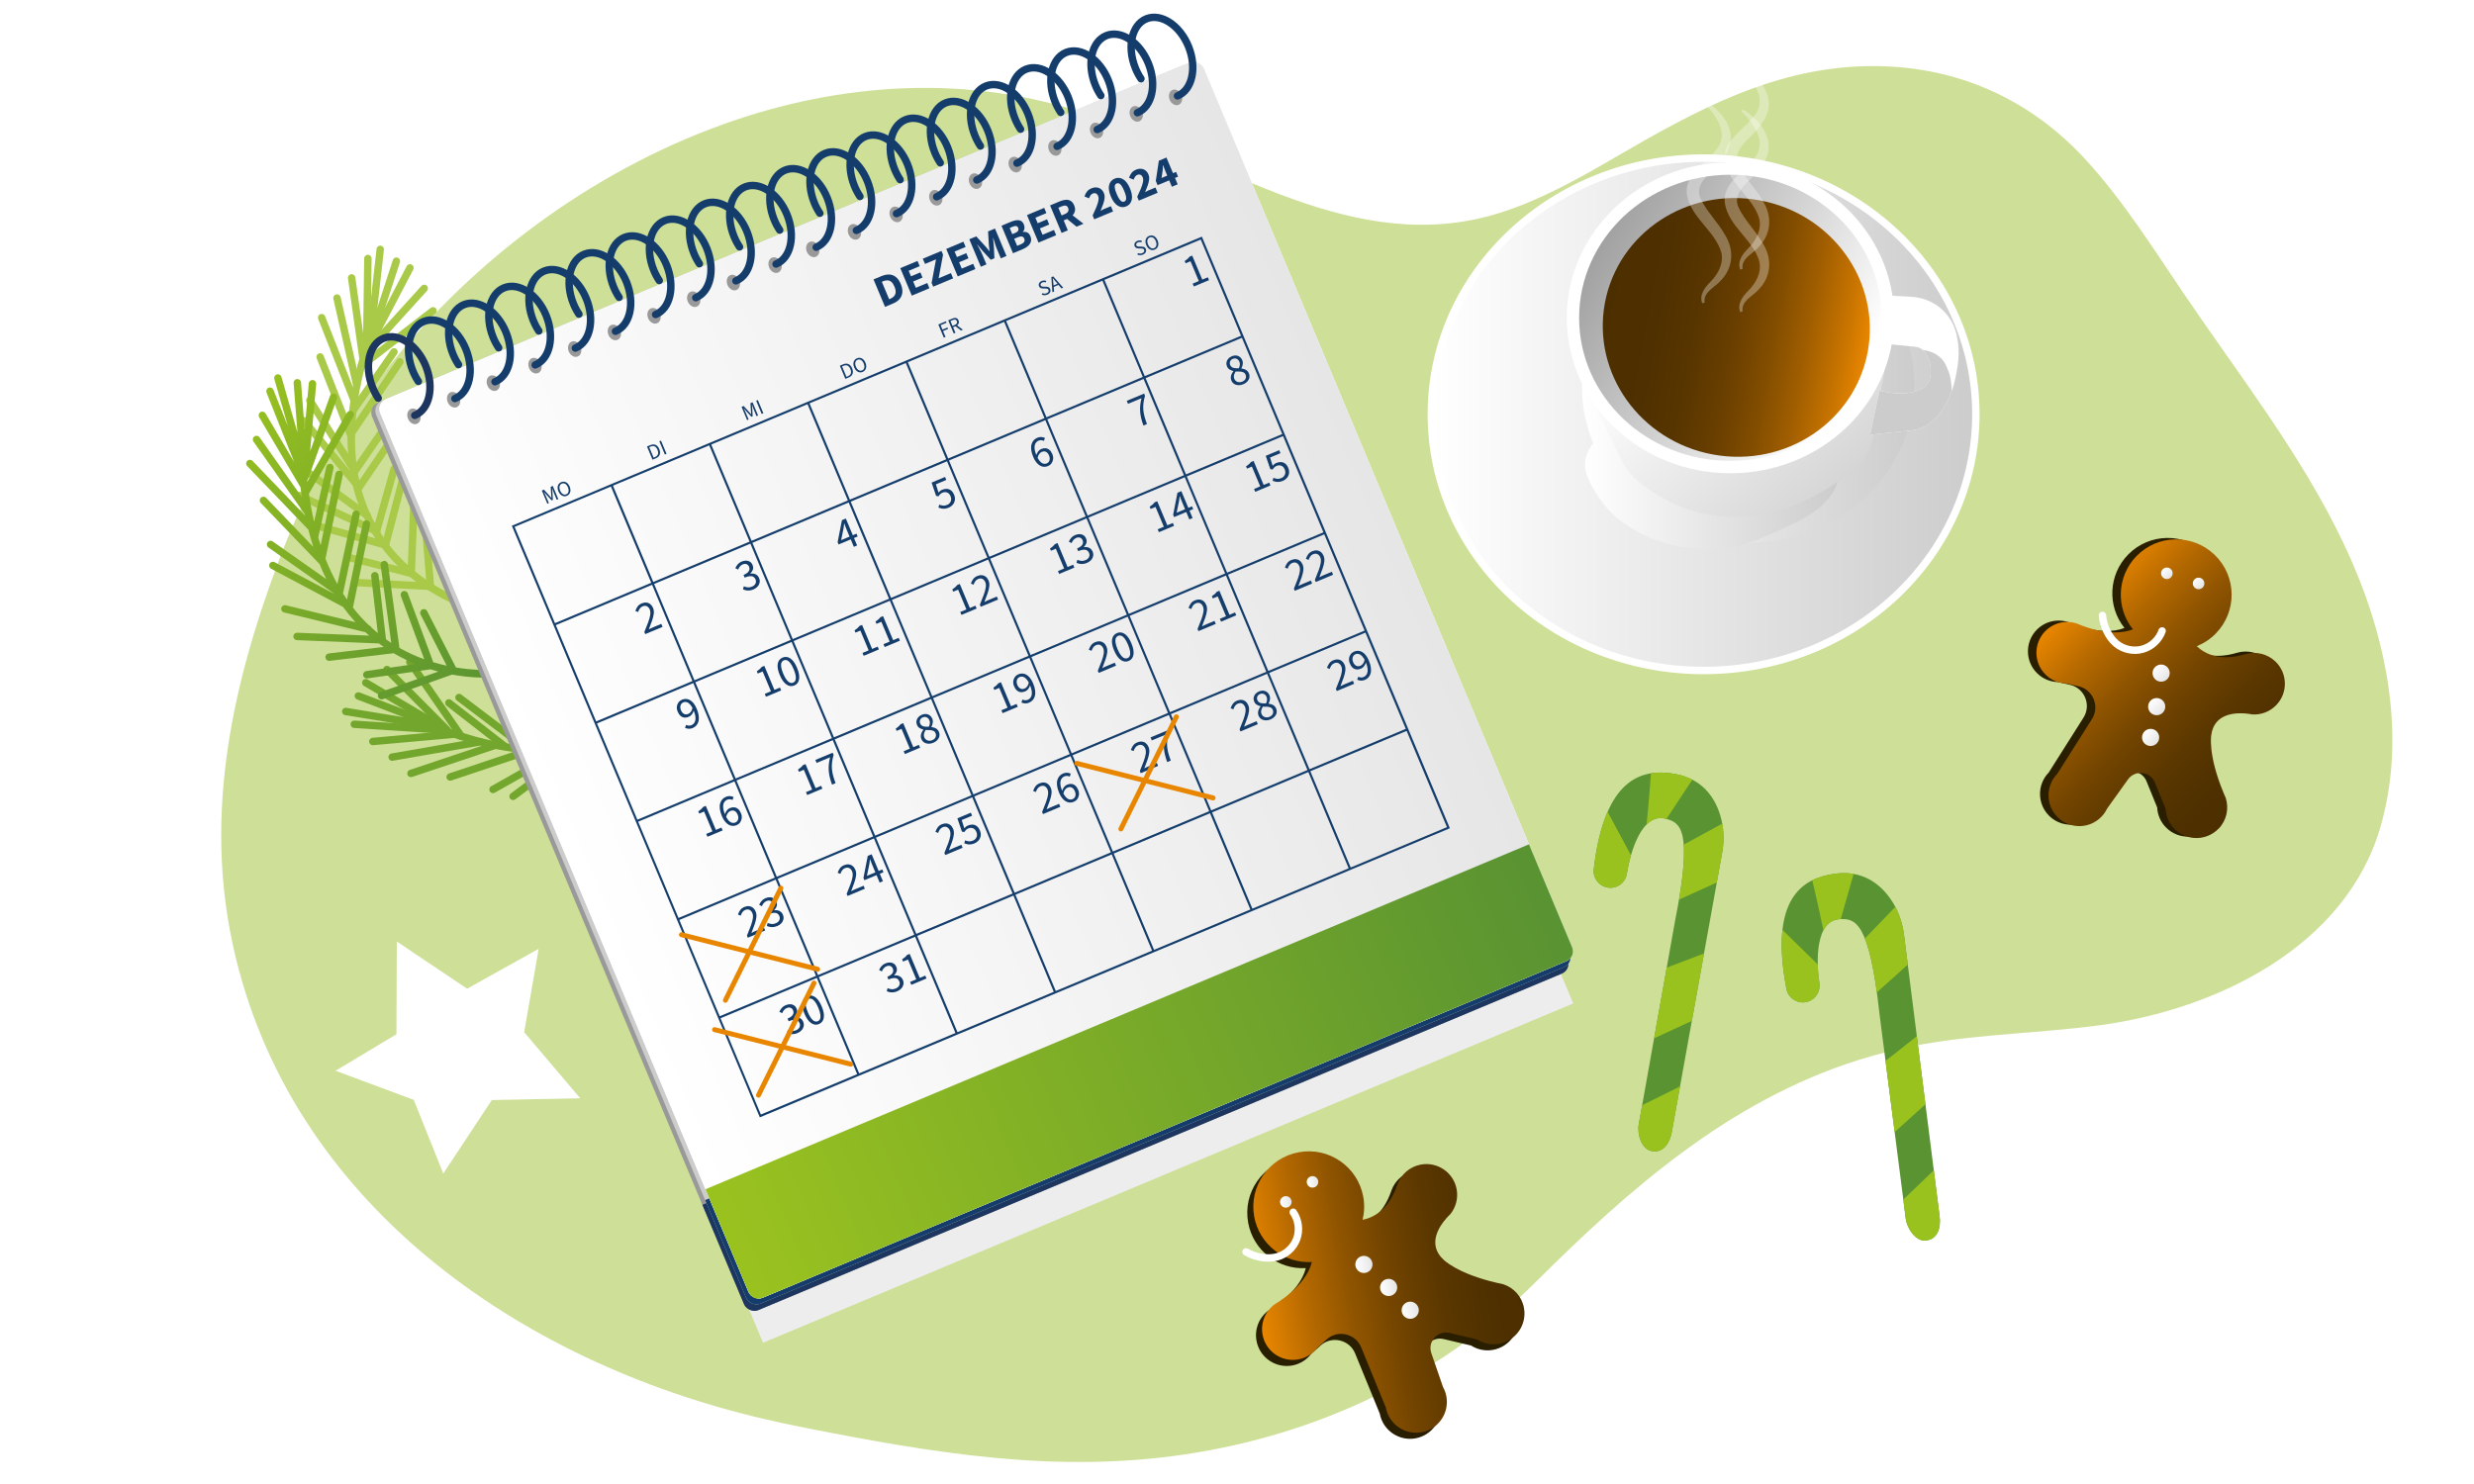 <?xml version="1.0" encoding="UTF-8"?>
<svg xmlns="http://www.w3.org/2000/svg" version="1.1" xmlns:xlink="http://www.w3.org/1999/xlink" viewBox="0 0 1000 600">
  <defs>
    <style>
      .cls-1 {
        fill: #a9c948;
      }

      .cls-2 {
        filter: url(#drop-shadow-18);
      }

      .cls-3 {
        filter: url(#drop-shadow-21);
      }

      .cls-3, .cls-4, .cls-5, .cls-6 {
        fill: #fff;
      }

      .cls-4 {
        filter: url(#drop-shadow-22);
      }

      .cls-7 {
        fill: url(#Unbenannter_Verlauf_8);
      }

      .cls-8 {
        clip-path: url(#clippath-4);
      }

      .cls-9 {
        fill: url(#Unbenannter_Verlauf_7-2);
      }

      .cls-10 {
        fill: url(#Unbenannter_Verlauf_3);
      }

      .cls-11 {
        stroke: #e98600;
        stroke-width: 2px;
      }

      .cls-11, .cls-12, .cls-13 {
        stroke-miterlimit: 10;
      }

      .cls-11, .cls-14, .cls-15, .cls-16, .cls-17 {
        fill: none;
        stroke-linecap: round;
      }

      .cls-18 {
        fill: url(#Unbenannter_Verlauf_7);
      }

      .cls-6 {
        filter: url(#drop-shadow-15);
      }

      .cls-12 {
        fill: url(#Unbenannter_Verlauf_5);
        stroke-width: 5px;
      }

      .cls-12, .cls-13, .cls-16, .cls-17 {
        stroke: #fff;
      }

      .cls-19 {
        fill: url(#Unbenannter_Verlauf_2-10);
      }

      .cls-20 {
        fill: url(#Unbenannter_Verlauf_2-5);
      }

      .cls-21 {
        fill: url(#Unbenannter_Verlauf_6);
      }

      .cls-22 {
        fill: url(#Unbenannter_Verlauf_2-3);
      }

      .cls-23 {
        fill: url(#Unbenannter_Verlauf_2-4);
      }

      .cls-24 {
        fill: #2a1e00;
      }

      .cls-25 {
        filter: url(#drop-shadow-19);
      }

      .cls-26 {
        fill: #9ac21f;
      }

      .cls-27 {
        fill: url(#Unbenannter_Verlauf_4-3);
        filter: url(#drop-shadow-17);
      }

      .cls-28 {
        fill: url(#Unbenannter_Verlauf_2-9);
      }

      .cls-29 {
        clip-path: url(#clippath-1);
      }

      .cls-14 {
        stroke: #1c365f;
      }

      .cls-14, .cls-15, .cls-13, .cls-16, .cls-17 {
        stroke-width: 3px;
      }

      .cls-14, .cls-15, .cls-16, .cls-17 {
        stroke-linejoin: round;
      }

      .cls-30 {
        fill: url(#Unbenannter_Verlauf_2-7);
      }

      .cls-31 {
        fill: #cedf98;
      }

      .cls-32 {
        fill: url(#Unbenannter_Verlauf_2-6);
      }

      .cls-33 {
        fill: #73a62d;
      }

      .cls-34 {
        clip-path: url(#clippath-3);
      }

      .cls-35 {
        fill: url(#Unbenannter_Verlauf_2-8);
      }

      .cls-36 {
        fill: #143d6c;
      }

      .cls-15 {
        stroke: #143d6c;
      }

      .cls-37 {
        fill: #999;
      }

      .cls-38 {
        fill: #599332;
      }

      .cls-39 {
        fill: #ccc;
      }

      .cls-40 {
        fill: url(#Unbenannter_Verlauf_4-2);
      }

      .cls-13 {
        fill: url(#Unbenannter_Verlauf_4);
        filter: url(#drop-shadow-16);
      }

      .cls-41 {
        fill: url(#Unbenannter_Verlauf_2-2);
      }

      .cls-42 {
        clip-path: url(#clippath-2);
      }

      .cls-16 {
        filter: url(#drop-shadow-24);
      }

      .cls-43 {
        fill: url(#Unbenannter_Verlauf_4-4);
      }

      .cls-44 {
        opacity: .32;
      }

      .cls-45 {
        fill: url(#Unbenannter_Verlauf_2-11);
      }

      .cls-46 {
        clip-path: url(#clippath);
      }

      .cls-47 {
        fill: url(#Unbenannter_Verlauf_2);
      }

      .cls-17 {
        filter: url(#drop-shadow-20);
      }

      .cls-48 {
        fill: #ededed;
        filter: url(#drop-shadow-23);
      }

      .cls-49 {
        fill: #1c365f;
      }
    </style>
    <filter id="drop-shadow-15" x="823.07" y="477.36" width="86.88" height="82.8" filterUnits="userSpaceOnUse">
      <feOffset dx="-3" dy="3"/>
      <feGaussianBlur result="blur" stdDeviation="1"/>
      <feFlood flood-color="#000" flood-opacity=".2"/>
      <feComposite in2="blur" operator="in"/>
      <feComposite in="SourceGraphic"/>
    </filter>
    <linearGradient id="Unbenannter_Verlauf_4" data-name="Unbenannter Verlauf 4" x1="596.55" y1="158.5" x2="816.65" y2="158.5" gradientUnits="userSpaceOnUse">
      <stop offset="0" stop-color="#fff"/>
      <stop offset="1" stop-color="#ccc"/>
    </linearGradient>
    <filter id="drop-shadow-16" x="550" y="35.02" width="278" height="265" filterUnits="userSpaceOnUse">
      <feOffset dx="-18" dy="9"/>
      <feGaussianBlur result="blur-2" stdDeviation="9"/>
      <feFlood flood-color="#000" flood-opacity=".34"/>
      <feComposite in2="blur-2" operator="in"/>
      <feComposite in="SourceGraphic"/>
    </filter>
    <linearGradient id="Unbenannter_Verlauf_4-2" data-name="Unbenannter Verlauf 4" x1="639.42" y1="156.25" x2="773.78" y2="156.25" xlink:href="#Unbenannter_Verlauf_4"/>
    <linearGradient id="Unbenannter_Verlauf_4-3" data-name="Unbenannter Verlauf 4" x1="651.67" y1="179.25" x2="754.14" y2="179.25" xlink:href="#Unbenannter_Verlauf_4"/>
    <filter id="drop-shadow-17" x="619" y="141.02" width="146" height="103" filterUnits="userSpaceOnUse">
      <feOffset dx="-11" dy="13"/>
      <feGaussianBlur result="blur-3" stdDeviation="7"/>
      <feFlood flood-color="#000" flood-opacity=".34"/>
      <feComposite in2="blur-3" operator="in"/>
      <feComposite in="SourceGraphic"/>
    </filter>
    <linearGradient id="Unbenannter_Verlauf_4-4" data-name="Unbenannter Verlauf 4" x1="673.43" y1="126.25" x2="756.54" y2="215.03" xlink:href="#Unbenannter_Verlauf_4"/>
    <linearGradient id="Unbenannter_Verlauf_5" data-name="Unbenannter Verlauf 5" x1="746.75" y1="156.76" x2="637.47" y2="91.46" gradientUnits="userSpaceOnUse">
      <stop offset="0" stop-color="#fff"/>
      <stop offset=".99" stop-color="#999"/>
    </linearGradient>
    <clipPath id="clippath">
      <path class="cls-5" d="M760.55,119.34l12.14.67c8.11.45,15.25,5.78,17.67,13.53,1.37,4.4,1.92,9.97.49,16.85,0,0-2.82,21.63-18.18,23.63l-16.79,1.75c1.27-5.93,2.54-11.86,3.82-17.79,4.87,1.01,10.02,1.72,14.76.19,2-.65,3.95-1.76,4.99-3.59.7-1.23.93-2.68.97-4.1.08-2.64-.47-5.37-1.96-7.55-.71-1.04-1.66-1.97-2.84-2.4-.7-.26-1.46-.33-2.2-.4-4.74-.45-9.48-.92-14.23-1.39l1.36-19.4Z"/>
    </clipPath>
    <linearGradient id="Unbenannter_Verlauf_6" data-name="Unbenannter Verlauf 6" x1="-12080.47" y1="9067.27" x2="-11972.41" y2="9067.27" gradientTransform="translate(-8365.42 -11894.05) rotate(-90)" gradientUnits="userSpaceOnUse">
      <stop offset="0" stop-color="#e98600"/>
      <stop offset=".1" stop-color="#c67300"/>
      <stop offset=".23" stop-color="#a15e00"/>
      <stop offset=".36" stop-color="#824d00"/>
      <stop offset=".5" stop-color="#6a3f00"/>
      <stop offset=".64" stop-color="#593600"/>
      <stop offset=".8" stop-color="#4f3000"/>
      <stop offset="1" stop-color="#4c2f00"/>
    </linearGradient>
    <filter id="drop-shadow-18" x="617" y="285.02" width="107" height="208" filterUnits="userSpaceOnUse">
      <feOffset dx="-2" dy="9"/>
      <feGaussianBlur result="blur-4" stdDeviation="9"/>
      <feFlood flood-color="#000" flood-opacity=".34"/>
      <feComposite in2="blur-4" operator="in"/>
      <feComposite in="SourceGraphic"/>
    </filter>
    <clipPath id="clippath-1">
      <path class="cls-38" d="M651.83,349.86h0c3.67.6,7.16-1.88,7.75-5.56,1.34-8.36,5.89-25.02,15.85-22.25,5.64,1.57,11.04,4.12,3.69,41l-14.7,82.34c-.78,4.15,1.13,10.05,4.88,10.93,4.99,1.17,7.65-3.22,8.45-7.66l20.35-112.85c.95-5.25.7-10.68-.95-15.75-2.2-6.76-7.17-14.32-18.39-16.2-12.85-2.15-28.22,1.33-32.56,38.55-.42,3.58,2.07,6.85,5.63,7.43Z"/>
    </clipPath>
    <filter id="drop-shadow-19" x="693" y="325.02" width="119" height="204" filterUnits="userSpaceOnUse">
      <feOffset dx="-2" dy="9"/>
      <feGaussianBlur result="blur-5" stdDeviation="9"/>
      <feFlood flood-color="#000" flood-opacity=".34"/>
      <feComposite in2="blur-5" operator="in"/>
      <feComposite in="SourceGraphic"/>
    </filter>
    <clipPath id="clippath-2">
      <path class="cls-38" d="M731.67,396.21h0c3.68-.53,6.27-3.94,5.73-7.63-1.22-8.38-1.87-25.63,8.46-25.97,5.85-.19,11.76.62,15.8,38.02l10.64,82.97c.5,4.19,4.09,9.26,7.93,8.97,5.11-.38,6.34-5.36,5.77-9.84l-14.39-113.76c-.67-5.29-2.53-10.4-5.62-14.75-4.12-5.79-11.13-11.52-22.4-9.95-12.9,1.8-26.53,9.72-19.51,46.54.67,3.54,4.03,5.92,7.59,5.41Z"/>
    </clipPath>
    <linearGradient id="Unbenannter_Verlauf_7" data-name="Unbenannter Verlauf 7" x1="-4695.69" y1="-2417.7" x2="-4589.78" y2="-2417.7" gradientTransform="translate(2509.76 5256.68) rotate(44.25)" gradientUnits="userSpaceOnUse">
      <stop offset="0" stop-color="#e98600"/>
      <stop offset=".02" stop-color="#e38300"/>
      <stop offset=".19" stop-color="#b56900"/>
      <stop offset=".36" stop-color="#8f5400"/>
      <stop offset=".52" stop-color="#724400"/>
      <stop offset=".69" stop-color="#5c3800"/>
      <stop offset=".85" stop-color="#503100"/>
      <stop offset="1" stop-color="#4c2f00"/>
    </linearGradient>
    <linearGradient id="Unbenannter_Verlauf_2" data-name="Unbenannter Verlauf 2" x1="-4653.75" y1="-2428.49" x2="-4646.82" y2="-2428.49" gradientTransform="translate(2509.76 5256.68) rotate(44.25)" gradientUnits="userSpaceOnUse">
      <stop offset="0" stop-color="#fff"/>
      <stop offset="1" stop-color="#e6e6e6"/>
    </linearGradient>
    <linearGradient id="Unbenannter_Verlauf_2-2" data-name="Unbenannter Verlauf 2" x1="-4679.13" y1="-2459.01" x2="-4674.47" y2="-2459.01" xlink:href="#Unbenannter_Verlauf_2"/>
    <linearGradient id="Unbenannter_Verlauf_2-3" data-name="Unbenannter Verlauf 2" x1="-4667.07" y1="-2465.04" x2="-4662.42" y2="-2465.04" xlink:href="#Unbenannter_Verlauf_2"/>
    <linearGradient id="Unbenannter_Verlauf_2-4" data-name="Unbenannter Verlauf 2" x1="-4645.59" y1="-2417.54" x2="-4638.65" y2="-2417.54" xlink:href="#Unbenannter_Verlauf_2"/>
    <linearGradient id="Unbenannter_Verlauf_2-5" data-name="Unbenannter Verlauf 2" x1="-4638.65" y1="-2406.9" x2="-4631.72" y2="-2406.9" xlink:href="#Unbenannter_Verlauf_2"/>
    <filter id="drop-shadow-20" x="821" y="220.02" width="82" height="72" filterUnits="userSpaceOnUse">
      <feOffset dx="-18" dy="9"/>
      <feGaussianBlur result="blur-6" stdDeviation="9"/>
      <feFlood flood-color="#000" flood-opacity=".34"/>
      <feComposite in2="blur-6" operator="in"/>
      <feComposite in="SourceGraphic"/>
    </filter>
    <filter id="drop-shadow-21" x="36.91" y="49.68" width="87.12" height="82.8" filterUnits="userSpaceOnUse">
      <feOffset dx="-3" dy="3"/>
      <feGaussianBlur result="blur-7" stdDeviation="1"/>
      <feFlood flood-color="#000" flood-opacity=".2"/>
      <feComposite in2="blur-7" operator="in"/>
      <feComposite in="SourceGraphic"/>
    </filter>
    <filter id="drop-shadow-22" x="132.43" y="377.52" width="105.12" height="100.08" filterUnits="userSpaceOnUse">
      <feOffset dx="-3" dy="3"/>
      <feGaussianBlur result="blur-8" stdDeviation="1"/>
      <feFlood flood-color="#000" flood-opacity=".2"/>
      <feComposite in2="blur-8" operator="in"/>
      <feComposite in="SourceGraphic"/>
    </filter>
    <linearGradient id="Unbenannter_Verlauf_8" data-name="Unbenannter Verlauf 8" x1="85.08" y1="165.1" x2="199.07" y2="283.04" gradientUnits="userSpaceOnUse">
      <stop offset="0" stop-color="#9ac21f"/>
      <stop offset=".99" stop-color="#599332"/>
    </linearGradient>
    <filter id="drop-shadow-23" x="129.04" y="20.86" width="522" height="542.88" filterUnits="userSpaceOnUse">
      <feOffset dx="-4" dy="15"/>
      <feGaussianBlur result="blur-9" stdDeviation="7"/>
      <feFlood flood-color="#000" flood-opacity=".67"/>
      <feComposite in2="blur-9" operator="in"/>
      <feComposite in="SourceGraphic"/>
    </filter>
    <clipPath id="clippath-3">
      <rect class="cls-37" x="211.56" y="79.25" width="360.91" height="397.88" rx="4.36" ry="4.36" transform="translate(-77.04 173.08) rotate(-22.73)"/>
    </clipPath>
    <clipPath id="clippath-4">
      <rect class="cls-39" x="212.81" y="78.64" width="360.91" height="395.79" rx="4.36" ry="4.36" transform="translate(-76.31 173.44) rotate(-22.73)"/>
    </clipPath>
    <linearGradient id="Unbenannter_Verlauf_2-6" data-name="Unbenannter Verlauf 2" x1="1594.44" y1="3196.02" x2="1955.35" y2="3196.02" gradientTransform="translate(-1380.32 -2921.04)" xlink:href="#Unbenannter_Verlauf_2"/>
    <linearGradient id="Unbenannter_Verlauf_3" data-name="Unbenannter Verlauf 3" x1="1594.44" y1="3368.29" x2="1955.35" y2="3368.29" gradientTransform="translate(-1313.75 -2934.42)" gradientUnits="userSpaceOnUse">
      <stop offset="0" stop-color="#9ac21f"/>
      <stop offset="1" stop-color="#599332"/>
    </linearGradient>
    <linearGradient id="Unbenannter_Verlauf_7-2" data-name="Unbenannter Verlauf 7" x1="2723.66" y1="-1339.69" x2="2829.56" y2="-1339.69" gradientTransform="translate(-1931.11 2335.82) rotate(-10.32)" xlink:href="#Unbenannter_Verlauf_7"/>
    <linearGradient id="Unbenannter_Verlauf_2-7" data-name="Unbenannter Verlauf 2" x1="2765.6" y1="-1350.49" x2="2772.53" y2="-1350.49" gradientTransform="translate(-1931.11 2335.82) rotate(-10.32)" xlink:href="#Unbenannter_Verlauf_2"/>
    <linearGradient id="Unbenannter_Verlauf_2-8" data-name="Unbenannter Verlauf 2" x1="2740.22" y1="-1381.01" x2="2744.88" y2="-1381.01" gradientTransform="translate(-1931.11 2335.82) rotate(-10.32)" xlink:href="#Unbenannter_Verlauf_2"/>
    <linearGradient id="Unbenannter_Verlauf_2-9" data-name="Unbenannter Verlauf 2" x1="2752.27" y1="-1387.03" x2="2756.93" y2="-1387.03" gradientTransform="translate(-1931.11 2335.82) rotate(-10.32)" xlink:href="#Unbenannter_Verlauf_2"/>
    <linearGradient id="Unbenannter_Verlauf_2-10" data-name="Unbenannter Verlauf 2" x1="2773.76" y1="-1339.53" x2="2780.69" y2="-1339.53" gradientTransform="translate(-1931.11 2335.82) rotate(-10.32)" xlink:href="#Unbenannter_Verlauf_2"/>
    <linearGradient id="Unbenannter_Verlauf_2-11" data-name="Unbenannter Verlauf 2" x1="2780.69" y1="-1328.9" x2="2787.63" y2="-1328.9" gradientTransform="translate(-1931.11 2335.82) rotate(-10.32)" xlink:href="#Unbenannter_Verlauf_2"/>
    <filter id="drop-shadow-24" x="475" y="461.02" width="79" height="77" filterUnits="userSpaceOnUse">
      <feOffset dx="-18" dy="9"/>
      <feGaussianBlur result="blur-10" stdDeviation="9"/>
      <feFlood flood-color="#000" flood-opacity=".34"/>
      <feComposite in2="blur-10" operator="in"/>
      <feComposite in="SourceGraphic"/>
    </filter>
  </defs>
  <!-- Generator: Adobe Illustrator 28.7.1, SVG Export Plug-In . SVG Version: 1.2.0 Build 142)  -->
  <g>
    <g id="Ebene_2">
      <g>
        <g>
          <g>
            <path class="cls-31" d="M292.16,50.32c-52.77,18.96-100.62,54.61-134.93,97.78-18.53,23.3-33.5,49.4-44.04,77.26-19.17,50.7-30.85,103-18.98,157.12,22.75,103.71,115.41,167.97,214.1,191.11,5.76,1.35,11.54,2.59,17.34,3.73,51.27,10.1,100.66,18.51,153.07,10.74,53.72-7.96,103.4-31.25,141.97-69.68,37.75-37.61,78.2-73.18,129.98-89.64,8.81-2.8,17.79-5.02,26.89-6.6,23.57-4.11,47.63-4.44,71.34-7.64,46.81-6.33,99.36-31.59,113.38-80.48,10.89-37.98,1.79-79.28-15.28-114.92-17.07-35.64-41.66-67.02-63.85-99.71-12.65-18.64-24.64-37.87-39.83-54.52-22.67-24.84-52.1-37.96-85.5-38.15-39.69-.22-72.04,17.74-105.54,37.22-14.5,8.43-29.25,16.69-45.2,21.86-58.91,19.1-112.2-20.55-165.4-38.98-49.62-17.18-101.62-13.73-149.55,3.5h0Z"/>
            <polygon class="cls-6" points="849.47 477.55 872.64 493.11 896.22 479.96 891.45 507.44 909.93 529.24 880.79 529.82 864.79 554.05 855.05 529.76 829.26 520.17 849.35 508.14 849.47 477.55"/>
            <g>
              <ellipse class="cls-13" cx="706.6" cy="158.5" rx="110.05" ry="103.59"/>
              <ellipse class="cls-40" cx="706.6" cy="156.25" rx="67.18" ry="63.24"/>
              <g>
                <path class="cls-27" d="M754.11,177.9c.58,7.74-6.84,15.61-18.18,20.82-8.82,4.05-20.71,10.3-33.04,10.3-17.02,0-28.19-4.81-37.46-11.95-6.07-4.68-11.98-13.9-13.37-19.18-3.98-15.19,22.85-28.43,51.03-28.43s49.86,12.77,51.03,28.43Z"/>
                <g>
                  <path class="cls-43" d="M637.82,149.92l17.41,35.8c1.6,3.29,3.87,6.21,6.67,8.58,11.49,9.72,43.38,29.4,86.57-3.58,4.74-3.62,7.89-8.93,8.87-14.81l5.75-34.52-125.27,8.53Z"/>
                  <ellipse class="cls-12" cx="699.44" cy="128.49" rx="63.65" ry="60.35"/>
                  <g>
                    <path class="cls-5" d="M760.55,119.34l12.14.67c8.11.45,15.25,5.78,17.67,13.53,1.37,4.4,1.92,9.97.49,16.85,0,0-2.82,21.63-18.18,23.63l-16.79,1.75c1.27-5.93,2.54-11.86,3.82-17.79,4.87,1.01,10.02,1.72,14.76.19,2-.65,3.95-1.76,4.99-3.59.7-1.23.93-2.68.97-4.1.08-2.64-.47-5.37-1.96-7.55-.71-1.04-1.66-1.97-2.84-2.4-.7-.26-1.46-.33-2.2-.4-4.74-.45-9.48-.92-14.23-1.39l1.36-19.4Z"/>
                    <g class="cls-46">
                      <path class="cls-39" d="M771.72,141.4s12.59-1.98,15.53,8.05c0,0,2.91,4.37.95,17.42-.74,4.94-14.41,13.82-14.41,13.82l-21.94-4.92,3.03-23.29,15.53-1.51,1.33-9.57"/>
                    </g>
                  </g>
                  <ellipse class="cls-21" cx="701.85" cy="132.39" rx="52.24" ry="54.03" transform="translate(445.14 798.89) rotate(-79.62)"/>
                  <g class="cls-44">
                    <path class="cls-5" d="M689.15,40.62c5.94,3.77,12.16,10.49,10.01,18.15-1.05,3.42-3.41,6.47-5.82,8.89-3.4,3.6-8.43,7.39-5.95,12.67,2.32,5.05,7.14,9.68,9.86,14.62,3.83,6.21,3.37,13.39-1.87,18.67-2.57,2.86-6.94,4.43-6.37,8.75,0,0-.97.23-.97.23-1.27-3.4,1.07-6.4,3.33-8.66,3.13-3.15,5.46-7.47,4.38-11.95-2.61-8.79-12.3-13.91-13.89-23.3-1.56-12.29,18.23-15.6,13.32-27.93-1.33-3.41-3.88-6.56-6.62-9.35l.6-.8h0Z"/>
                  </g>
                  <g class="cls-44">
                    <path class="cls-5" d="M704.5,44.18c5.94,3.77,12.16,10.49,10.01,18.15-1.04,3.42-3.41,6.47-5.82,8.89-3.41,3.6-8.43,7.39-5.95,12.67,2.32,5.05,7.14,9.68,9.86,14.62,3.83,6.21,3.37,13.39-1.87,18.67-2.57,2.86-6.94,4.43-6.37,8.75,0,0-.97.23-.97.23-1.27-3.4,1.07-6.4,3.33-8.66,3.13-3.15,5.46-7.47,4.38-11.95-2.61-8.79-12.3-13.91-13.89-23.3-1.56-12.29,18.23-15.6,13.32-27.93-1.33-3.41-3.88-6.56-6.62-9.35l.6-.8h0Z"/>
                  </g>
                  <g class="cls-44">
                    <path class="cls-5" d="M704.5,27.01c5.94,3.77,12.16,10.49,10.01,18.15-1.04,3.42-3.41,6.47-5.82,8.89-3.41,3.6-8.43,7.39-5.95,12.67,2.32,5.05,7.14,9.68,9.86,14.62,3.83,6.21,3.37,13.39-1.87,18.67-2.57,2.86-6.94,4.43-6.37,8.75,0,0-.97.23-.97.23-1.27-3.4,1.07-6.4,3.33-8.66,3.13-3.15,5.46-7.47,4.38-11.95-2.61-8.79-12.3-13.91-13.89-23.3-1.56-12.29,18.23-15.6,13.32-27.93-1.33-3.41-3.88-6.56-6.62-9.35l.6-.8h0Z"/>
                  </g>
                </g>
              </g>
            </g>
            <g class="cls-2">
              <path class="cls-38" d="M651.83,349.86h0c3.67.6,7.16-1.88,7.75-5.56,1.34-8.36,5.89-25.02,15.85-22.25,5.64,1.57,11.04,4.12,3.69,41l-14.7,82.34c-.78,4.15,1.13,10.05,4.88,10.93,4.99,1.17,7.65-3.22,8.45-7.66l20.35-112.85c.95-5.25.7-10.68-.95-15.75-2.2-6.76-7.17-14.32-18.39-16.2-12.85-2.15-28.22,1.33-32.56,38.55-.42,3.58,2.07,6.85,5.63,7.43Z"/>
              <g class="cls-29">
                <path class="cls-26" d="M652.55,444.06c1.25.11,51.54-25.41,51.54-25.41l-12.11,51.78-38.36,4.89-1.08-31.26Z"/>
                <polygon class="cls-26" points="658.28 416.46 701.2 396.71 703.4 371.7 665.37 386.14 658.28 416.46"/>
                <polygon class="cls-26" points="673.81 357.84 706.46 343.01 708.21 318.49 673.05 337.7 673.81 357.84"/>
                <path class="cls-26" d="M689.74,300.63l-18.67,28.34s-5.66,3.91-4.56,2.34c1.1-1.57,3.85-41.42,3.85-41.42l19.38,10.73Z"/>
                <polygon class="cls-26" points="646.74 309.77 663.26 340.57 659.96 359.33 630.23 347.65 646.74 309.77"/>
              </g>
            </g>
            <g class="cls-25">
              <path class="cls-38" d="M731.67,396.21h0c3.68-.53,6.27-3.94,5.73-7.63-1.22-8.38-1.87-25.63,8.46-25.97,5.85-.19,11.76.62,15.8,38.02l10.64,82.97c.5,4.19,4.09,9.26,7.93,8.97,5.11-.38,6.34-5.36,5.77-9.84l-14.39-113.76c-.67-5.29-2.53-10.4-5.62-14.75-4.12-5.79-11.13-11.52-22.4-9.95-12.9,1.8-26.53,9.72-19.51,46.54.67,3.54,4.03,5.92,7.59,5.41Z"/>
              <g class="cls-42">
                <path class="cls-26" d="M760.58,485.87c1.23-.27,41.56-39.69,41.56-39.69l3.96,53.03-35.13,16.16-10.4-29.5Z"/>
                <polygon class="cls-26" points="757.77 457.82 792.81 426.12 787.42 401.59 755.45 426.76 757.77 457.82"/>
                <polygon class="cls-26" points="755.03 397.24 781.74 373.3 776.06 349.39 748.27 378.25 755.03 397.24"/>
                <path class="cls-26" d="M753.09,337.88l-9.32,32.63s-4.23,5.42-3.65,3.6-8.74-40.67-8.74-40.67l21.7,4.44Z"/>
                <polygon class="cls-26" points="714.81 359.48 739.79 383.92 742.27 402.81 710.4 400.57 714.81 359.48"/>
              </g>
            </g>
            <g>
              <path class="cls-24" d="M893.27,334.51c-4.79,4.92-12.67,5.02-17.59.22-2.34-2.28-3.6-5.25-3.74-8.28h0s-4.32-10.59-4.32-10.59c-1.87-4.58-8.04-5.31-10.92-1.29l-8.46,11.82h0c-.56,1.19-1.33,2.3-2.3,3.29-4.79,4.92-12.67,5.03-17.6.23-4.92-4.79-5.02-12.67-.22-17.59l14.03-22.17c3.26-5.14.43-11.95-5.51-13.28l-4.93-1.1c-2.99-.1-5.94-1.28-8.25-3.52-4.92-4.79-5.02-12.67-.23-17.59,3.5-3.59,8.63-4.61,13.06-3.04h0s12.82,6.02,22.43,2.27c-6.98-8.7-6.53-21.44,1.44-29.63,8.63-8.86,22.81-9.04,31.67-.41,8.86,8.63,9.05,22.81.41,31.67-2.26,2.32-4.9,4.04-7.73,5.17,3.54,3.35,9.56,6.11,19.36,3.34.21-.06.43-.12.65-.19,4.08-1.08,8.61-.05,11.85,3.12,4.92,4.79,5.02,12.67.23,17.59-2.62,2.69-6.17,3.94-9.66,3.74,0,0,0,0-.02,0-.16-.04-1.01-.22-2.25-.35,0,0-.02,0-.03,0-4.26-.44-13.07-.23-14.26,8.64,0,0-1.51,7.79,4.91,23.29.3.74.62,1.49.96,2.26,1.32,4.23.35,9.02-2.96,12.41Z"/>
              <path class="cls-18" d="M896.7,335.08c-4.79,4.92-12.67,5.02-17.59.22-2.34-2.28-3.6-5.25-3.74-8.28h0s-4.32-10.59-4.32-10.59c-1.87-4.58-8.04-5.31-10.92-1.29l-8.46,11.82h0c-.56,1.19-1.33,2.3-2.3,3.29-4.79,4.92-12.67,5.03-17.6.23-4.92-4.79-5.02-12.67-.22-17.59l14.03-22.17c3.26-5.14.43-11.95-5.51-13.28l-4.93-1.1c-2.99-.1-5.94-1.28-8.25-3.52-4.92-4.79-5.02-12.67-.23-17.59,3.5-3.59,8.63-4.61,13.06-3.04h0s12.82,6.02,22.43,2.27c-6.98-8.7-6.53-21.44,1.44-29.63,8.63-8.86,22.81-9.04,31.67-.41,8.86,8.63,9.05,22.81.41,31.67-2.26,2.32-4.9,4.04-7.73,5.17,3.54,3.35,9.56,6.11,19.36,3.34.21-.06.43-.12.65-.19,4.08-1.08,8.61-.05,11.85,3.12,4.92,4.79,5.02,12.67.23,17.59-2.62,2.69-6.17,3.94-9.66,3.74,0,0,0,0-.02,0-.16-.04-1.01-.22-2.25-.35,0,0-.02,0-.03,0-4.26-.44-13.07-.23-14.26,8.64,0,0-1.51,7.79,4.91,23.29.3.74.62,1.49.96,2.26,1.32,4.23.35,9.02-2.96,12.41Z"/>
              <circle class="cls-47" cx="873.54" cy="272.15" r="3.47"/>
              <circle class="cls-41" cx="875.85" cy="231.79" r="2.33"/>
              <circle class="cls-22" cx="888.68" cy="235.89" r="2.33"/>
              <circle class="cls-23" cx="871.74" cy="285.7" r="3.47"/>
              <circle class="cls-20" cx="869.29" cy="298.15" r="3.47"/>
              <path class="cls-17" d="M867.82,239.83c.33,4.08,2.38,8.72,5.55,11.36,2.89,2.41,6.98,3.3,10.61,2.3,3.63-1,6.7-3.85,7.95-7.4"/>
            </g>
          </g>
          <polygon class="cls-3" points="63.33 49.79 86.49 65.34 110.08 52.2 105.31 79.68 123.79 101.48 94.64 102.05 78.65 126.29 68.9 101.99 43.12 92.41 63.2 80.37 63.33 49.79"/>
        </g>
        <polygon class="cls-4" points="163.4 377.67 191.81 396.74 220.73 380.62 214.87 414.32 237.54 441.06 201.8 441.76 182.18 471.48 170.23 441.68 138.62 429.93 163.24 415.17 163.4 377.67"/>
      </g>
      <g>
        <g>
          <path class="cls-1" d="M195.93,248.24c-.28.12-.59.15-.91.08-1.26-.28-30.99-7.23-46.11-35.32-11.77-21.86-11.22-50.16,1.65-84.11.29-.78,1.16-1.16,1.93-.87.78.29,1.16,1.16.87,1.93-12.54,33.1-13.15,60.56-1.81,81.62,14.48,26.89,43.83,33.75,44.13,33.82.81.18,1.32.98,1.14,1.79-.11.49-.45.87-.88,1.06Z"/>
          <path class="cls-1" d="M144.82,157.22c-.08.03-.16.06-.25.08-.81.18-1.61-.32-1.8-1.13l-8.02-35.36c-.18-.81.33-1.61,1.13-1.79.81-.18,1.61.32,1.8,1.13l8.02,35.36c.16.72-.22,1.44-.88,1.71Z"/>
          <path class="cls-1" d="M143.75,163.37s-.02,0-.03.01c-.77.3-1.64-.08-1.94-.85l-13.16-33.57c-.3-.77.09-1.65.85-1.94.77-.3,1.64.08,1.94.85l13.16,33.57c.3.76-.07,1.62-.82,1.93Z"/>
          <path class="cls-1" d="M142.82,176.22c-.45.19-.99.15-1.42-.14-.69-.47-.86-1.4-.4-2.08l19.42-28.59c.46-.68,1.4-.86,2.08-.4.69.47.86,1.4.4,2.08l-19.42,28.59c-.17.25-.4.43-.66.54Z"/>
          <path class="cls-1" d="M143.56,166.97c-.46.19-1,.15-1.44-.15-.68-.47-.84-1.41-.37-2.09l16.3-23.32c.47-.68,1.41-.84,2.09-.37s.84,1.41.37,2.09l-16.3,23.32c-.17.24-.4.42-.65.52Z"/>
          <path class="cls-1" d="M145.32,199c-.45.19-.99.15-1.42-.14-.69-.47-.86-1.4-.4-2.08l19.42-28.59c.47-.68,1.4-.86,2.08-.4.69.47.86,1.4.4,2.08l-19.42,28.59c-.17.25-.4.43-.66.54Z"/>
          <path class="cls-1" d="M156.38,221.75c-.29.12-.63.15-.96.07-.8-.21-1.28-1.03-1.07-1.83l8.76-33.43c.21-.8,1.03-1.28,1.83-1.07.8.21,1.28,1.03,1.07,1.83l-8.76,33.43c-.12.47-.46.83-.87,1Z"/>
          <path class="cls-1" d="M166.84,232.09c-.2.08-.41.12-.64.11-.83-.03-1.47-.73-1.44-1.56l1.13-29.41c.03-.83.73-1.47,1.56-1.44.83.03,1.47.73,1.44,1.56l-1.13,29.41c-.02.6-.4,1.11-.92,1.33Z"/>
          <path class="cls-1" d="M166.21,233.06c-.29.12-.62.15-.95.07l-24.6-6.27c-.8-.2-1.29-1.02-1.08-1.82.21-.8,1.02-1.29,1.82-1.08l24.6,6.27c.8.2,1.29,1.02,1.08,1.82-.12.47-.46.84-.87,1.01Z"/>
          <path class="cls-1" d="M156.38,221.75c-.3.13-.65.16-.98.06l-26.12-7.34c-.8-.22-1.26-1.05-1.04-1.85.22-.8,1.05-1.26,1.85-1.04l26.12,7.34c.8.22,1.26,1.05,1.04,1.85-.13.46-.46.81-.87.98Z"/>
          <path class="cls-1" d="M149.12,209.91c-.47.2-1.02.15-1.47-.17l-27.91-20.38c-.67-.49-.81-1.43-.33-2.1.49-.67,1.43-.82,2.1-.33l27.91,20.38c.67.49.81,1.43.33,2.1-.17.23-.39.4-.63.5Z"/>
          <path class="cls-1" d="M144.3,196.76c-.59.25-1.3.09-1.74-.43l-20.88-25.29c-.53-.64-.44-1.58.2-2.11.63-.52,1.58-.44,2.11.2l20.88,25.29c.53.64.44,1.58-.2,2.11-.12.1-.24.17-.38.23Z"/>
          <path class="cls-1" d="M143.33,190.84c-.66.28-1.45.05-1.84-.58l-17.53-27.6c-.44-.7-.24-1.63.46-2.07.7-.44,1.63-.24,2.07.46l17.53,27.6c.44.7.24,1.63-.46,2.07-.07.05-.15.09-.23.12Z"/>
          <path class="cls-1" d="M144,191.92c-.45.19-.99.15-1.43-.15-.68-.47-.86-1.4-.39-2.09l18.4-26.76c.47-.68,1.4-.86,2.09-.39.68.47.86,1.4.39,2.09l-18.4,26.76c-.17.25-.4.43-.66.53Z"/>
          <path class="cls-1" d="M152.64,216.57c-.3.13-.65.16-.99.06-.8-.23-1.26-1.05-1.03-1.85l7.24-25.55c.23-.8,1.06-1.26,1.85-1.03.8.23,1.26,1.05,1.03,1.85l-7.24,25.55c-.13.46-.46.8-.86.98Z"/>
          <path class="cls-1" d="M152.86,216.2c-.37.16-.81.16-1.21-.02l-31.37-14.49c-.75-.35-1.08-1.24-.73-1.99.35-.75,1.24-1.08,1.99-.73l31.37,14.49c.75.35,1.08,1.24.73,1.99-.16.35-.45.61-.78.75Z"/>
          <path class="cls-1" d="M174.51,238.45c-.2.08-.42.13-.66.11l-30.64-1.57c-.83-.04-1.46-.75-1.42-1.58.04-.83.75-1.46,1.57-1.42l30.64,1.57c.83.04,1.46.75,1.42,1.58-.03.6-.4,1.09-.92,1.31Z"/>
          <path class="cls-1" d="M174.51,238.16c-.14.06-.3.1-.46.11-.83.07-1.55-.55-1.61-1.38l-2.05-25.7c-.07-.83.55-1.55,1.38-1.61.83-.07,1.55.55,1.61,1.38l2.05,25.7c.05.66-.33,1.26-.92,1.5Z"/>
          <path class="cls-1" d="M142.58,177.86s-.02,0-.03.01c-.77.3-1.64-.08-1.94-.85l-12.61-32.17c-.3-.76.07-1.62.82-1.93.01,0,.02,0,.03-.01.77-.3,1.64.08,1.94.85l12.61,32.17c.3.76-.07,1.62-.82,1.93Z"/>
          <path class="cls-1" d="M148.81,140.45c-.18.08-.39.12-.6.12-.83-.01-1.49-.69-1.48-1.52l.47-34.56c.01-.83.69-1.49,1.52-1.48.83.01,1.49.69,1.48,1.52l-.47,34.56c0,.62-.39,1.14-.92,1.36Z"/>
          <path class="cls-1" d="M150.09,139.83c-.32.13-.69.16-1.04.04-.79-.26-1.22-1.1-.96-1.89l10.71-32.86c.26-.79,1.1-1.22,1.89-.96.79.26,1.22,1.1.96,1.89l-10.71,32.86c-.14.43-.46.76-.85.92Z"/>
          <path class="cls-1" d="M150.42,136.53c-.23.1-.48.14-.75.11-.82-.09-1.42-.83-1.32-1.66l3.85-34.34c.09-.82.83-1.42,1.66-1.32.82.09,1.42.83,1.32,1.66l-3.85,34.34c-.06.56-.43,1.01-.91,1.22Z"/>
          <path class="cls-1" d="M150.43,140.03c-.4.17-.86.16-1.28-.05-.73-.38-1.02-1.29-.63-2.02l15.87-30.35c.38-.73,1.29-1.02,2.02-.63.73.38,1.02,1.29.63,2.02l-15.87,30.35c-.17.32-.44.56-.75.69Z"/>
          <path class="cls-1" d="M146.6,149.38c-.61.26-1.34.08-1.77-.47-.5-.66-.38-1.6.27-2.1l29.01-22.34c.66-.5,1.6-.38,2.1.27.5.66.38,1.6-.27,2.1l-29.01,22.34c-.11.08-.22.15-.34.2Z"/>
          <path class="cls-1" d="M148.83,143.58c-.52.22-1.14.13-1.59-.27-.61-.56-.66-1.5-.1-2.12l23.22-25.6c.56-.62,1.5-.66,2.12-.1.61.56.66,1.5.1,2.12l-23.22,25.6c-.15.17-.33.29-.53.38Z"/>
          <path class="cls-1" d="M147.53,147.95c-.12.05-.24.08-.37.1-.82.12-1.58-.46-1.69-1.28l-4.82-34.22c-.12-.82.45-1.58,1.28-1.69.82-.12,1.58.46,1.69,1.28l4.82,34.22c.1.69-.29,1.34-.9,1.59Z"/>
        </g>
        <g>
          <path class="cls-33" d="M248.74,299.39c-21.97,9.2-49.23,6.79-81.1-7.18-.76-.33-1.1-1.22-.77-1.98.33-.76,1.22-1.1,1.98-.77,32.4,14.2,59.76,16.22,81.39,5.98,27.58-13.06,35.97-42.07,36.05-42.37.22-.8,1.05-1.26,1.85-1.04.8.22,1.26,1.05,1.04,1.85-.35,1.24-8.8,30.58-37.62,44.25-.93.44-1.87.86-2.81,1.26Z"/>
          <path class="cls-33" d="M194.81,301.28c-.1.04-.21.07-.32.09l-35.72,6.21c-.82.14-1.59-.4-1.73-1.22-.14-.82.4-1.59,1.22-1.73l35.72-6.21c.82-.14,1.59.4,1.73,1.22.12.7-.27,1.38-.9,1.64Z"/>
          <path class="cls-33" d="M200.89,302.65s-.07.03-.11.04l-34.2,11.44c-.79.26-1.64-.16-1.9-.95-.26-.79.17-1.64.95-1.9l34.2-11.44c.79-.26,1.64.16,1.9.95.25.75-.12,1.56-.84,1.86Z"/>
          <path class="cls-33" d="M213.68,304.24c-.48.2-1.04.15-1.49-.19l-27.57-20.84c-.66-.5-.79-1.44-.29-2.1.5-.66,1.44-.79,2.1-.29l27.57,20.84c.66.5.79,1.44.29,2.1-.17.22-.38.38-.62.48Z"/>
          <path class="cls-33" d="M204.48,303.03c-.48.2-1.06.14-1.5-.2l-22.46-17.47c-.65-.51-.77-1.45-.26-2.1.5-.65,1.45-.77,2.1-.26l22.46,17.47c.65.51.77,1.45.26,2.11-.16.21-.37.37-.6.46Z"/>
          <path class="cls-33" d="M236.56,302.9c-.48.2-1.04.15-1.49-.19l-27.56-20.84c-.66-.5-.79-1.44-.29-2.1.5-.66,1.44-.79,2.1-.29l27.56,20.84c.66.5.79,1.44.29,2.1-.17.22-.38.38-.62.48Z"/>
          <path class="cls-33" d="M259.84,293.01c-.32.13-.68.16-1.03.05l-32.94-10.45c-.79-.25-1.23-1.09-.98-1.88.25-.79,1.09-1.23,1.88-.98l32.94,10.45c.79.25,1.23,1.09.98,1.88-.14.44-.46.77-.85.93Z"/>
          <path class="cls-33" d="M270.7,283.1c-.22.09-.46.13-.71.11l-29.31-2.63c-.83-.07-1.43-.8-1.36-1.63.07-.83.8-1.43,1.63-1.36l29.31,2.63c.83.07,1.43.8,1.36,1.63-.05.57-.42,1.04-.92,1.25Z"/>
          <path class="cls-33" d="M264.12,308.02c-.31.13-.67.16-1.02.05-.79-.25-1.23-1.09-.99-1.88l7.51-24.25c.25-.79,1.09-1.24,1.88-.99.79.24,1.23,1.09.99,1.88l-7.51,24.25c-.14.44-.46.77-.85.94Z"/>
          <path class="cls-33" d="M251.18,318.72c-.32.14-.7.16-1.06.04-.79-.26-1.21-1.12-.94-1.9l8.66-25.71c.26-.78,1.11-1.21,1.9-.94.79.26,1.21,1.12.94,1.9l-8.66,25.71c-.14.43-.46.74-.84.9Z"/>
          <path class="cls-33" d="M225.87,326.5c-.49.21-1.08.14-1.53-.22-.64-.52-.74-1.47-.22-2.11l21.78-26.83c.52-.64,1.47-.74,2.11-.22.64.52.74,1.47.22,2.11l-21.78,26.84c-.16.2-.36.35-.58.44Z"/>
          <path class="cls-33" d="M207.95,323.37c-.62.26-1.36.08-1.78-.49-.49-.67-.36-1.6.31-2.1l26.31-19.56c.67-.5,1.6-.36,2.1.31.49.66.36,1.6-.31,2.1l-26.31,19.56c-.1.07-.21.13-.32.18Z"/>
          <path class="cls-33" d="M199.85,320.57c-.69.29-1.51.02-1.88-.65-.41-.72-.15-1.64.57-2.04l28.46-16.1c.71-.4,1.64-.15,2.04.57s.15,1.64-.57,2.04l-28.46,16.1c-.05.03-.11.06-.16.08Z"/>
          <path class="cls-33" d="M229.42,303.86c-.48.2-1.05.15-1.49-.19l-25.79-19.73c-.66-.5-.78-1.44-.28-2.1.5-.66,1.44-.78,2.1-.28l25.79,19.73c.66.5.78,1.44.28,2.1-.16.22-.38.37-.61.47Z"/>
          <path class="cls-33" d="M254.47,296.48c-.33.14-.7.16-1.06.04l-25.15-8.53c-.78-.27-1.21-1.12-.94-1.9.27-.78,1.12-1.21,1.9-.94l25.15,8.53c.78.27,1.21,1.12.94,1.9-.14.42-.46.74-.84.9Z"/>
          <path class="cls-33" d="M238.05,326.84c-.4.17-.87.16-1.28-.06-.73-.39-1.02-1.29-.63-2.03l16.06-30.6c.38-.73,1.29-1.02,2.02-.63.73.39,1.02,1.29.63,2.03l-16.06,30.6c-.17.32-.44.56-.75.69Z"/>
          <path class="cls-33" d="M274.32,306.28c-.22.09-.47.13-.73.11-.82-.08-1.42-.82-1.34-1.65l3.13-30.52c.08-.83.82-1.42,1.65-1.34.82.08,1.42.82,1.34,1.65l-3.13,30.52c-.06.57-.42,1.03-.91,1.23Z"/>
          <path class="cls-33" d="M277.15,275.74c-.17.07-.35.11-.54.12l-25.77.74c-.83.02-1.52-.63-1.54-1.46-.02-.83.63-1.52,1.46-1.54l25.77-.74c.83-.02,1.52.63,1.54,1.46.02.64-.36,1.19-.92,1.43Z"/>
          <path class="cls-33" d="M215.31,304.57s-.07.03-.11.04l-32.77,10.96c-.79.26-1.64-.16-1.9-.95-.26-.79.17-1.63.95-1.9l32.77-10.96c.79-.26,1.64.16,1.9.95.25.75-.12,1.56-.84,1.86Z"/>
          <path class="cls-33" d="M178.26,296.44c-.21.09-.44.13-.68.11l-34.49-2.23c-.83-.05-1.45-.77-1.4-1.59.05-.83.77-1.45,1.59-1.4l34.49,2.23c.83.05,1.45.77,1.4,1.59-.04.59-.41,1.07-.92,1.29Z"/>
          <path class="cls-33" d="M177.7,295.13c-.34.14-.74.16-1.12.02l-32.27-12.37c-.77-.3-1.16-1.16-.86-1.94.3-.77,1.17-1.16,1.94-.86l32.27,12.37c.77.3,1.16,1.16.86,1.94-.15.4-.46.69-.82.85Z"/>
          <path class="cls-33" d="M174.42,294.63c-.25.11-.53.14-.82.1l-34.1-5.59c-.82-.13-1.37-.91-1.24-1.72.14-.82.91-1.37,1.72-1.24l34.1,5.59c.82.13,1.37.91,1.24,1.72-.09.53-.44.95-.9,1.14Z"/>
          <path class="cls-33" d="M177.93,294.8c-.42.18-.92.16-1.34-.09l-29.5-17.39c-.71-.42-.95-1.34-.53-2.05.42-.71,1.34-.95,2.05-.53l29.5,17.39c.71.42.95,1.34.53,2.05-.17.29-.42.5-.71.62Z"/>
          <path class="cls-33" d="M187.06,299.1c-.64.27-1.4.06-1.81-.53l-20.84-30.11c-.47-.68-.3-1.62.38-2.09.68-.47,1.61-.3,2.09.38l20.84,30.11c.47.68.3,1.62-.38,2.09-.09.06-.18.11-.28.15Z"/>
          <path class="cls-33" d="M181.38,296.58c-.55.23-1.2.12-1.64-.33l-24.38-24.49c-.58-.59-.58-1.54,0-2.12.59-.59,1.54-.58,2.12,0l24.38,24.49c.58.59.58,1.54,0,2.12-.14.14-.3.25-.48.32Z"/>
          <path class="cls-33" d="M185.69,298.1c-.14.06-.29.1-.45.11l-34.42,3.08c-.83.07-1.55-.54-1.63-1.36-.07-.82.54-1.55,1.36-1.63l34.42-3.08c.83-.07,1.55.54,1.63,1.36.06.67-.33,1.27-.91,1.52Z"/>
        </g>
        <path class="cls-7" d="M206.45,270.37c-.17.03-9.67,1.58-22.15-.5l-11.64-22.79c-.38-.74-1.27-1.03-2.02-.65-.74.38-1.03,1.28-.65,2.02l10.57,20.7c-1.78-.39-3.61-.86-5.46-1.41-.01-.07-.03-.13-.05-.2l-10.2-27.61c-.29-.78-1.15-1.17-1.93-.89-.82.3-1.17,1.15-.89,1.93l9.44,25.57c-3.32-1.2-6.68-2.7-10.02-4.59l-4.64-33.89c-.11-.82-.87-1.4-1.69-1.28s-1.4.87-1.28,1.69l4.31,31.47c-.68-.44-1.35-.9-2.02-1.37-.02-.2-.08-.38-.16-.55l-2.97-25.43c-.1-.82-.84-1.41-1.66-1.32-.82.1-1.41.84-1.32,1.66l2.69,23.05c-.87-.71-1.71-1.45-2.54-2.21-.16-.4-.5-.72-.94-.86-2.35-2.23-4.55-4.65-6.58-7.26l6.93-33.48c.17-.81-.35-1.6-1.17-1.77-.81-.17-1.6.35-1.77,1.16l-6.39,30.85c-.55-.8-1.09-1.61-1.61-2.44l6.76-31.75c.17-.81-.34-1.61-1.15-1.78-.81-.17-1.61.35-1.78,1.15l-6.09,28.57c-1.79-3.22-3.4-6.64-4.82-10.28l7-33.81c.17-.81-.35-1.6-1.17-1.77-.81-.17-1.6.35-1.77,1.16l-6.01,29.01c-.34-1.05-.67-2.12-.99-3.2.02-.06.05-.11.06-.17l6.15-27.78c.18-.81-.33-1.61-1.14-1.79-.81-.18-1.61.33-1.79,1.14l-4.93,22.28c-.3-1.29-.58-2.6-.85-3.93,0-.03,0-.06-.02-.09-.47-2.36-.88-4.79-1.24-7.28l18.01-31.29c.41-.72.17-1.64-.55-2.05-.72-.41-1.64-.17-2.05.55l-16.04,27.87c-.02-.17-.04-.34-.06-.51.16-.15.29-.34.37-.57l11.67-32.53c.28-.78-.13-1.64-.91-1.92-.78-.28-1.64.12-1.92.91l-8.01,22.32,2.44-27.15c.07-.82-.53-1.55-1.36-1.63-.83-.07-1.55.53-1.63,1.36l-1.67,18.58-1.47-18.96c-.06-.83-.78-1.44-1.61-1.38-.82.06-1.44.79-1.38,1.61l1.55,20-6.47-22.45c-.23-.8-1.06-1.26-1.86-1.03-.8.23-1.26,1.06-1.03,1.86l5.49,19.06-5.85-14.69c-.31-.77-1.18-1.15-1.95-.84-.75.26-1.15,1.18-.84,1.95l11.16,28.05-11.55-19.61c-.42-.71-1.34-.95-2.05-.53-.71.42-.95,1.34-.53,2.05l16.7,28.34c.17,1.34.35,2.66.55,3.97l-17.09-24.17c-.48-.68-1.42-.84-2.09-.36-.68.48-.84,1.41-.36,2.09l20.74,29.34c.04.18.07.37.11.55l-21.24-22.09c-.57-.6-1.53-.61-2.12-.04-.6.57-.62,1.52-.04,2.12l24.71,25.69c.61,2.4,1.28,4.72,2.01,6.98l-19.06-19.82c-.57-.6-1.52-.61-2.12-.04-.6.57-.62,1.52-.04,2.12l23.75,24.7c.85,2.09,1.75,4.12,2.72,6.07l-21.66-15.23c-.68-.48-1.61-.31-2.09.36-.48.68-.31,1.61.36,2.09l26.65,18.73s.03.05.04.07l-24.18-12.85c-.73-.39-1.64-.11-2.03.62-.39.73-.11,1.64.62,2.03l28.96,15.38s.06.02.09.04c1.57,2.17,3.24,4.23,5.02,6.18l-28.15-6.84c-.8-.2-1.61.3-1.81,1.1s.3,1.62,1.1,1.81l32.9,8c.5.46,1,.92,1.52,1.37l-29.09-1.17c-.83-.03-1.53.61-1.56,1.44-.03.83.61,1.53,1.44,1.56l33.13,1.33c.66.49,1.32.95,1.98,1.41l-22.27,2.65c-.82.1-1.41.84-1.31,1.67.1.82.84,1.41,1.67,1.31l25.92-3.08c2.93,1.72,5.87,3.16,8.79,4.35l-19.88,2.86c-.82.12-1.39.88-1.27,1.7.12.82.88,1.39,1.7,1.27l25.13-3.61c.11-.02.2-.05.3-.08,1.1.34,2.19.65,3.26.93l-23.46,8.33c-.81.3-1.19,1.14-.91,1.92.28.78,1.14,1.19,1.92.91l28.01-9.94c13.25,2.39,23.47.72,24.2.6.11-.02.22-.05.32-.09.63-.26,1.02-.94.9-1.64-.14-.82-.92-1.36-1.73-1.22Z"/>
      </g>
      <g>
        <rect class="cls-48" x="216.41" y="80.21" width="355.06" height="394.01" transform="translate(-76.52 173.75) rotate(-22.73)"/>
        <g>
          <rect class="cls-37" x="211.56" y="79.25" width="360.91" height="397.88" rx="4.36" ry="4.36" transform="translate(-77.04 173.08) rotate(-22.73)"/>
          <g class="cls-34">
            <rect class="cls-49" x="275.54" y="413.29" width="381.59" height="61.4" transform="translate(-135.34 214.68) rotate(-22.73)"/>
          </g>
        </g>
        <g>
          <rect class="cls-39" x="212.81" y="78.64" width="360.91" height="395.79" rx="4.36" ry="4.36" transform="translate(-76.31 173.44) rotate(-22.73)"/>
          <g class="cls-8">
            <rect class="cls-36" x="276.72" y="412.08" width="377.28" height="57.45" transform="translate(-134.18 214.05) rotate(-22.73)"/>
          </g>
        </g>
        <rect class="cls-5" x="214.12" y="78.01" width="360.91" height="393.94" rx="4.36" ry="4.36" transform="translate(-75.61 173.82) rotate(-22.73)"/>
        <rect class="cls-32" x="214.12" y="78.01" width="360.91" height="393.94" rx="4.31" ry="4.31" transform="translate(-75.61 173.82) rotate(-22.73)"/>
        <path class="cls-10" d="M280.68,409.17h360.91v45.09c0,2.38-1.93,4.31-4.31,4.31h-352.29c-2.38,0-4.31-1.93-4.31-4.31v-45.09h0Z" transform="translate(-131.83 211.88) rotate(-22.73)"/>
        <ellipse class="cls-37" cx="167.32" cy="168.33" rx="2.58" ry="3.25" transform="translate(-52.05 77.73) rotate(-22.73)"/>
        <ellipse class="cls-37" cx="183.36" cy="161.62" rx="2.58" ry="3.25" transform="translate(-48.21 83.4) rotate(-22.73)"/>
        <ellipse class="cls-37" cx="199.4" cy="154.9" rx="2.58" ry="3.25" transform="translate(-44.36 89.08) rotate(-22.73)"/>
        <ellipse class="cls-37" cx="216.25" cy="147.84" rx="2.58" ry="3.25" transform="translate(-40.33 95.04) rotate(-22.73)"/>
        <ellipse class="cls-37" cx="232.29" cy="141.12" rx="2.58" ry="3.25" transform="translate(-36.49 100.72) rotate(-22.73)"/>
        <ellipse class="cls-37" cx="248.32" cy="134.4" rx="2.58" ry="3.25" transform="translate(-32.64 106.39) rotate(-22.73)"/>
        <ellipse class="cls-37" cx="264.36" cy="127.68" rx="2.58" ry="3.25" transform="translate(-28.8 112.07) rotate(-22.73)"/>
        <ellipse class="cls-37" cx="280.4" cy="120.96" rx="2.58" ry="3.25" transform="translate(-24.96 117.74) rotate(-22.73)"/>
        <ellipse class="cls-37" cx="296.44" cy="114.24" rx="2.58" ry="3.25" transform="translate(-21.12 123.42) rotate(-22.73)"/>
        <ellipse class="cls-37" cx="313.29" cy="107.18" rx="2.58" ry="3.25" transform="translate(-17.08 129.38) rotate(-22.73)"/>
        <ellipse class="cls-37" cx="328.52" cy="100.8" rx="2.58" ry="3.25" transform="translate(-13.43 134.77) rotate(-22.73)"/>
        <ellipse class="cls-37" cx="345.37" cy="93.74" rx="2.58" ry="3.25" transform="translate(-9.4 140.73) rotate(-22.73)"/>
        <ellipse class="cls-37" cx="362.22" cy="86.68" rx="2.58" ry="3.25" transform="translate(-5.36 146.69) rotate(-22.73)"/>
        <ellipse class="cls-37" cx="378.26" cy="79.96" rx="2.58" ry="3.25" transform="translate(-1.52 152.37) rotate(-22.73)"/>
        <ellipse class="cls-37" cx="394.3" cy="73.24" rx="2.58" ry="3.25" transform="translate(2.32 158.04) rotate(-22.73)"/>
        <ellipse class="cls-37" cx="410.34" cy="66.53" rx="2.58" ry="3.25" transform="translate(6.16 163.72) rotate(-22.73)"/>
        <ellipse class="cls-37" cx="426.38" cy="59.81" rx="2.58" ry="3.25" transform="translate(10.01 169.4) rotate(-22.73)"/>
        <ellipse class="cls-37" cx="443.23" cy="52.75" rx="2.58" ry="3.25" transform="translate(14.04 175.36) rotate(-22.73)"/>
        <ellipse class="cls-37" cx="459.26" cy="46.03" rx="2.58" ry="3.25" transform="translate(17.89 181.03) rotate(-22.73)"/>
        <ellipse class="cls-37" cx="475.17" cy="39.36" rx="2.58" ry="3.25" transform="translate(21.7 186.66) rotate(-22.73)"/>
        <path class="cls-15" d="M169.11,154.21c-.87-1.31-1.64-2.75-2.27-4.32-3.47-8.61-1.47-17.53,4.47-19.92,5.94-2.39,13.56,2.65,17.03,11.26,3.47,8.61,1.47,17.53-4.47,19.92"/>
        <path class="cls-15" d="M185.33,147.41c-.87-1.31-1.64-2.75-2.27-4.32-3.47-8.61-1.47-17.53,4.47-19.92,5.94-2.39,13.56,2.65,17.03,11.26,3.47,8.61,1.47,17.53-4.47,19.92"/>
        <path class="cls-15" d="M201.56,140.61c-.87-1.31-1.64-2.75-2.27-4.32-3.47-8.61-1.47-17.53,4.47-19.92,5.94-2.39,13.56,2.65,17.03,11.26,3.47,8.61,1.47,17.53-4.47,19.92"/>
        <path class="cls-15" d="M217.79,133.81c-.87-1.31-1.64-2.75-2.27-4.32-3.47-8.61-1.47-17.53,4.47-19.92,5.94-2.39,13.56,2.65,17.03,11.26,3.47,8.61,1.47,17.53-4.47,19.92"/>
        <path class="cls-15" d="M234.01,127.01c-.87-1.31-1.64-2.75-2.27-4.32-3.47-8.61-1.47-17.53,4.47-19.92,5.94-2.39,13.56,2.65,17.03,11.26,3.47,8.61,1.47,17.53-4.47,19.92"/>
        <path class="cls-15" d="M250.24,120.22c-.87-1.31-1.64-2.75-2.27-4.32-3.47-8.61-1.47-17.53,4.47-19.92,5.94-2.39,13.56,2.65,17.03,11.26,3.47,8.61,1.47,17.53-4.47,19.92"/>
        <path class="cls-15" d="M266.47,113.42c-.87-1.31-1.64-2.75-2.27-4.32-3.47-8.61-1.47-17.53,4.47-19.92s13.56,2.65,17.03,11.26c3.47,8.61,1.47,17.53-4.47,19.92"/>
        <path class="cls-15" d="M282.7,106.62c-.87-1.31-1.64-2.75-2.27-4.32-3.47-8.61-1.47-17.53,4.47-19.92,5.94-2.39,13.56,2.65,17.03,11.26,3.47,8.61,1.47,17.53-4.47,19.92"/>
        <path class="cls-15" d="M298.92,99.82c-.87-1.31-1.64-2.75-2.27-4.32-3.47-8.61-1.47-17.53,4.47-19.92,5.94-2.39,13.56,2.65,17.03,11.26,3.47,8.61,1.47,17.53-4.47,19.92"/>
        <path class="cls-15" d="M315.15,93.02c-.87-1.31-1.64-2.75-2.27-4.32-3.47-8.61-1.47-17.53,4.47-19.92,5.94-2.39,13.56,2.65,17.03,11.26,3.47,8.61,1.47,17.53-4.47,19.92"/>
        <path class="cls-15" d="M331.38,86.22c-.87-1.31-1.64-2.75-2.27-4.32-3.47-8.61-1.47-17.53,4.47-19.92,5.94-2.39,13.56,2.65,17.03,11.26,3.47,8.61,1.47,17.53-4.47,19.92"/>
        <path class="cls-15" d="M347.6,79.43c-.87-1.31-1.64-2.75-2.27-4.32-3.47-8.61-1.47-17.53,4.47-19.92,5.94-2.39,13.56,2.65,17.03,11.26,3.47,8.61,1.47,17.53-4.47,19.92"/>
        <path class="cls-15" d="M363.83,72.63c-.87-1.31-1.64-2.75-2.27-4.32-3.47-8.61-1.47-17.53,4.47-19.92,5.94-2.39,13.56,2.65,17.03,11.26,3.47,8.61,1.47,17.53-4.47,19.92"/>
        <path class="cls-15" d="M380.06,65.83c-.87-1.31-1.64-2.75-2.27-4.32-3.47-8.61-1.47-17.53,4.47-19.92,5.94-2.39,13.56,2.65,17.03,11.26s1.47,17.53-4.47,19.92"/>
        <path class="cls-15" d="M396.29,59.03c-.87-1.31-1.64-2.75-2.27-4.32-3.47-8.61-1.47-17.53,4.47-19.92,5.94-2.39,13.56,2.65,17.03,11.26s1.47,17.53-4.47,19.92"/>
        <path class="cls-15" d="M412.51,52.23c-.87-1.31-1.64-2.75-2.27-4.32-3.47-8.61-1.47-17.53,4.47-19.92,5.94-2.39,13.56,2.65,17.03,11.26,3.47,8.61,1.47,17.53-4.47,19.92"/>
        <path class="cls-15" d="M428.74,45.44c-.87-1.31-1.64-2.75-2.27-4.32-3.47-8.61-1.47-17.53,4.47-19.92,5.94-2.39,13.56,2.65,17.03,11.26,3.47,8.61,1.47,17.53-4.47,19.92"/>
        <path class="cls-15" d="M444.97,38.64c-.87-1.31-1.64-2.75-2.27-4.32-3.47-8.61-1.47-17.53,4.47-19.92,5.94-2.39,13.56,2.65,17.03,11.26,3.47,8.61,1.47,17.53-4.47,19.92"/>
        <path class="cls-15" d="M461.19,31.84c-.87-1.31-1.64-2.75-2.27-4.32-3.47-8.61-1.47-17.53,4.47-19.92,5.94-2.39,13.56,2.65,17.03,11.26,3.47,8.61,1.47,17.53-4.47,19.92"/>
        <path class="cls-14" d="M152.88,161c-.87-1.31-1.64-2.75-2.27-4.32-3.47-8.61-1.47-17.53,4.47-19.92,5.94-2.39,13.56,2.65,17.03,11.26,3.47,8.61,1.47,17.53-4.47,19.92"/>
        <path class="cls-36" d="M446.07,112.33l-.81.34-38.92,16.31-.81.34-38.92,16.31-.81.34-38.92,16.31-.81.34-38.92,16.31-.81.34-38.92,16.31-.81.34-39.73,16.65,16.65,39.73.34.81,16.31,38.92.34.81,16.31,38.92.34.81,16.31,38.92.34.81,16.31,38.92.34.81,16.65,39.73,39.73-16.65.81-.34,38.92-16.31.81-.34,38.92-16.31.81-.34,38.92-16.31.81-.34,38.92-16.31.81-.34,38.92-16.31.81-.34,39.73-16.65-16.65-39.73-.34-.81-16.31-38.92-.34-.81-16.31-38.92-.34-.81-16.31-38.92-.34-.81-16.31-38.92-.34-.81-16.65-39.73-39.73,16.65ZM406.68,129.79l38.92-16.31,16.31,38.92-38.92,16.31-16.31-38.92ZM478.55,192.14l-38.92,16.31-16.31-38.92,38.92-16.31,16.31,38.92ZM495.2,231.87l-38.92,16.31-16.31-38.92,38.92-16.31,16.31,38.92ZM511.84,271.61l-38.92,16.31-16.31-38.92,38.92-16.31,16.31,38.92ZM528.49,311.34l-38.92,16.31-16.31-38.92,38.92-16.31,16.31,38.92ZM314.33,355.31l38.92-16.31,16.31,38.92-38.92,16.31-16.31-38.92ZM297.68,315.57l38.92-16.31,16.31,38.92-38.92,16.31-16.31-38.92ZM281.04,275.84l38.92-16.31,16.31,38.92-38.92,16.31-16.31-38.92ZM264.39,236.11l38.92-16.31,16.31,38.92-38.92,16.31-16.31-38.92ZM438.82,208.79l-38.92,16.31-16.31-38.92,38.92-16.31,16.31,38.92ZM455.47,248.52l-38.92,16.31-16.31-38.92,38.92-16.31,16.31,38.92ZM472.11,288.25l-38.92,16.31-16.31-38.92,38.92-16.31,16.31,38.92ZM337.42,298.93l38.92-16.31,16.31,38.92-38.92,16.31-16.31-38.92ZM320.77,259.19l38.92-16.31,16.31,38.92-38.92,16.31-16.31-38.92ZM415.73,265.16l-38.92,16.31-16.31-38.92,38.92-16.31,16.31,38.92ZM377.15,282.28l38.92-16.31,16.31,38.92-38.92,16.31-16.31-38.92ZM399.09,225.43l-38.92,16.31-16.31-38.92,38.92-16.31,16.31,38.92ZM359.35,242.08l-38.92,16.31-16.31-38.92,38.92-16.31,16.31,38.92ZM354.06,338.66l38.92-16.31,16.31,38.92-38.92,16.31-16.31-38.92ZM393.8,322.01l38.92-16.31,16.31,38.92-38.92,16.31-16.31-38.92ZM433.53,305.37l38.92-16.31,16.31,38.92-38.92,16.31-16.31-38.92ZM366.95,146.44l38.92-16.31,16.31,38.92-38.92,16.31-16.31-38.92ZM327.21,163.08l38.92-16.31,16.31,38.92-38.92,16.31-16.31-38.92ZM287.48,179.73l38.92-16.31,16.31,38.92-38.92,16.31-16.31-38.92ZM247.75,196.37l38.92-16.31,16.31,38.92-38.92,16.31-16.31-38.92ZM208.01,213.02l38.92-16.31,16.31,38.92-38.92,16.31-16.31-38.92ZM224.66,252.75l38.92-16.31,16.31,38.92-38.92,16.31-16.31-38.92ZM241.31,292.49l38.92-16.31,16.31,38.92-38.92,16.31-16.31-38.92ZM257.95,332.22l38.92-16.31,16.31,38.92-38.92,16.31-16.31-38.92ZM274.6,371.95l38.92-16.31,16.31,38.92-38.92,16.31-16.31-38.92ZM346.47,434.3l-38.92,16.31-16.31-38.92,38.92-16.31,16.31,38.92ZM386.2,417.66l-38.92,16.31-16.31-38.92,38.92-16.31,16.31,38.92ZM425.94,401.01l-38.92,16.31-16.31-38.92,38.92-16.31,16.31,38.92ZM465.67,384.36l-38.92,16.31-16.31-38.92,38.92-16.31,16.31,38.92ZM505.4,367.72l-38.92,16.31-16.31-38.92,38.92-16.31,16.31,38.92ZM545.14,351.07l-38.92,16.31-16.31-38.92,38.92-16.31,16.31,38.92ZM584.87,334.43l-38.92,16.31-16.31-38.92,38.92-16.31,16.31,38.92ZM568.22,294.69l-38.92,16.31-16.31-38.92,38.92-16.31,16.31,38.92ZM551.58,254.96l-38.92,16.31-16.31-38.92,38.92-16.31,16.31,38.92ZM534.93,215.23l-38.92,16.31-16.31-38.92,38.92-16.31,16.31,38.92ZM518.29,175.49l-38.92,16.31-16.31-38.92,38.92-16.31,16.31,38.92ZM462.72,152.07l-16.31-38.92,38.92-16.31,16.31,38.92-38.92,16.31Z"/>
        <path class="cls-36" d="M482.56,115.83l-.48-1.16,2.49-1.04-3.36-8.01-1.98.83-.38-.9c.45-.3.84-.59,1.16-.88.32-.29.59-.58.81-.89l1.07-.45,4.07,9.72,2.25-.94.48,1.16-6.14,2.57Z"/>
        <path class="cls-36" d="M502.54,155.36c-.68.29-1.35.41-1.99.38-.65-.03-1.22-.21-1.72-.53-.5-.33-.87-.77-1.1-1.34-.2-.48-.28-.94-.23-1.4.04-.45.16-.88.36-1.29.2-.41.43-.78.69-1.1l-.03-.07c-.52-.12-1.02-.32-1.49-.6-.48-.28-.84-.7-1.07-1.27-.23-.56-.3-1.1-.21-1.64.1-.54.33-1.02.69-1.44.36-.42.84-.76,1.43-1.01.94-.4,1.8-.44,2.58-.13.78.31,1.34.89,1.7,1.74.16.37.22.76.21,1.17-.02.4-.09.78-.2,1.15-.12.36-.25.68-.41.94l.03.07c.4.05.79.14,1.18.27.39.13.76.33,1.08.6.33.27.59.65.8,1.14.22.53.28,1.08.18,1.64s-.37,1.08-.79,1.56c-.42.48-.98.87-1.69,1.17ZM500.74,148.9c.24-.49.38-.95.42-1.4.04-.44-.02-.86-.19-1.26-.15-.35-.36-.64-.62-.87-.27-.23-.58-.37-.94-.43-.36-.06-.74,0-1.14.16-.5.21-.85.55-1.05,1.01-.2.46-.19.96.03,1.48.18.43.45.74.8.93s.76.3,1.22.34c.47.04.95.05,1.47.04ZM502.14,154.31c.42-.18.76-.41,1.01-.7.25-.29.41-.62.47-.99.06-.37.01-.74-.15-1.11-.19-.47-.49-.79-.89-.97-.4-.18-.86-.28-1.39-.31-.53-.02-1.11-.03-1.74-.03-.31.47-.53.96-.65,1.48-.13.52-.08,1.03.13,1.53.17.4.42.71.75.94.34.23.72.36,1.15.39.43.03.86-.04,1.31-.23Z"/>
        <g>
          <path class="cls-36" d="M507.37,198.85l-.48-1.16,2.49-1.04-3.36-8.01-1.98.83-.38-.91c.45-.29.84-.59,1.16-.87.32-.29.59-.58.81-.89l1.07-.45,4.07,9.72,2.25-.94.48,1.16-6.14,2.57Z"/>
          <path class="cls-36" d="M518.58,194.4c-.58.24-1.12.38-1.62.43-.5.04-.97.02-1.39-.07-.43-.09-.82-.21-1.17-.35l.3-1.21c.46.18.96.31,1.5.38.54.08,1.13-.02,1.76-.29.44-.19.8-.45,1.07-.81.27-.35.44-.76.5-1.22.06-.46-.02-.94-.23-1.46-.32-.75-.77-1.25-1.37-1.49-.6-.24-1.25-.22-1.95.08-.36.15-.66.34-.88.57-.22.23-.46.52-.7.87l-.95-.16-1.83-5.38,5.44-2.28.51,1.21-4.21,1.76,1.06,3.34c.2-.25.42-.46.65-.65.23-.19.51-.35.84-.49.62-.26,1.24-.38,1.85-.36.61.02,1.17.23,1.69.6.51.38.93.96,1.26,1.75.33.78.43,1.52.32,2.22-.12.7-.39,1.31-.83,1.82-.44.52-.97.91-1.61,1.18Z"/>
        </g>
        <g>
          <path class="cls-36" d="M523.36,238.86l-.36-.85c.63-1.52,1.16-2.85,1.58-4,.42-1.15.69-2.14.81-2.98.12-.83.05-1.54-.19-2.12-.26-.62-.65-1.07-1.15-1.32-.51-.25-1.11-.24-1.8.05-.46.19-.82.49-1.11.91-.28.41-.5.87-.66,1.38l-1.11-.44c.24-.7.55-1.31.94-1.84.39-.52.93-.93,1.62-1.22.67-.28,1.31-.39,1.91-.33.6.06,1.13.28,1.59.65.46.37.83.87,1.09,1.51.29.71.39,1.49.29,2.34-.1.86-.33,1.81-.7,2.86-.36,1.05-.8,2.21-1.31,3.49.28-.16.58-.31.89-.46.31-.15.61-.28.89-.4l3.27-1.37.51,1.21-7.02,2.94Z"/>
          <path class="cls-36" d="M531.83,235.31l-.36-.85c.63-1.52,1.16-2.85,1.58-4,.42-1.15.69-2.14.81-2.98.12-.84.06-1.55-.19-2.12-.26-.62-.65-1.07-1.15-1.32s-1.11-.24-1.8.05c-.46.19-.82.49-1.11.91-.28.41-.5.87-.66,1.38l-1.11-.44c.24-.7.55-1.31.94-1.84.39-.52.93-.93,1.62-1.22.67-.28,1.31-.39,1.91-.33.6.06,1.13.28,1.59.65.46.37.83.87,1.09,1.51.29.71.39,1.49.29,2.34-.1.86-.33,1.81-.7,2.86-.36,1.05-.8,2.21-1.3,3.49.28-.16.58-.31.89-.46.31-.15.61-.29.89-.4l3.27-1.37.51,1.21-7.02,2.94Z"/>
        </g>
        <g>
          <path class="cls-36" d="M540.34,279.4l-.36-.85c.63-1.52,1.16-2.85,1.58-4,.42-1.15.69-2.14.81-2.97.12-.84.05-1.55-.19-2.13-.26-.62-.65-1.07-1.15-1.32-.51-.26-1.11-.24-1.8.05-.45.19-.82.49-1.1.91-.28.41-.5.87-.67,1.38l-1.11-.44c.24-.7.56-1.31.94-1.84.39-.52.93-.93,1.62-1.22.67-.28,1.31-.39,1.91-.33.6.06,1.13.28,1.59.65.46.37.83.87,1.09,1.5.3.7.39,1.49.29,2.34-.1.86-.34,1.81-.7,2.86-.36,1.05-.8,2.21-1.3,3.49.28-.16.58-.31.89-.46.31-.15.61-.28.89-.4l3.27-1.37.51,1.21-7.02,2.94Z"/>
          <path class="cls-36" d="M551.71,274.88c-.58.24-1.13.34-1.66.3-.52-.04-1.01-.16-1.45-.35l.41-1.21c.34.17.69.26,1.07.29.38.03.74-.03,1.08-.17.52-.22.93-.57,1.24-1.07s.44-1.15.41-1.97c-.03-.83-.3-1.84-.81-3.06-.38-.9-.79-1.61-1.24-2.14-.45-.53-.92-.88-1.41-1.04-.49-.17-1-.14-1.52.08-.35.15-.63.38-.83.7-.2.32-.31.69-.33,1.12-.02.43.07.88.27,1.36.19.47.44.84.74,1.12.3.28.64.45,1.01.52.37.06.78,0,1.22-.18.35-.15.69-.43,1.01-.83.32-.41.55-.97.68-1.68l.52,1.09c-.14.59-.39,1.12-.76,1.59-.36.47-.78.8-1.25.99-.63.26-1.22.37-1.79.31-.57-.05-1.09-.28-1.55-.67-.46-.4-.84-.96-1.15-1.7-.29-.7-.4-1.37-.33-2.02.07-.65.29-1.22.65-1.72.37-.49.84-.86,1.42-1.11.54-.22,1.08-.32,1.63-.3.55.02,1.08.18,1.6.48.52.3,1.01.73,1.47,1.31.46.58.88,1.3,1.24,2.18.46,1.09.73,2.07.83,2.94.1.87.05,1.62-.14,2.26-.19.64-.48,1.17-.88,1.6-.4.43-.88.76-1.42.99Z"/>
        </g>
        <path class="cls-36" d="M462.17,172.03c-.38-1.04-.68-2.02-.9-2.94-.22-.92-.35-1.81-.42-2.67-.06-.86-.05-1.74.04-2.62.09-.88.26-1.82.5-2.8l-5.44,2.28-.51-1.21,7.01-2.93.36.87c-.31,1.09-.51,2.1-.62,3.04-.11.93-.13,1.84-.05,2.71.08.88.24,1.77.49,2.68.25.91.57,1.91.98,3l-1.45.61Z"/>
        <g>
          <path class="cls-36" d="M468.43,215.16l-.49-1.16,2.49-1.04-3.36-8.01-1.98.83-.38-.91c.45-.29.84-.59,1.16-.87s.59-.58.81-.89l1.08-.45,4.07,9.72,2.25-.94.48,1.16-6.14,2.57Z"/>
          <path class="cls-36" d="M480.74,210l-3.05-7.28c-.12-.28-.25-.64-.41-1.06-.15-.43-.28-.78-.39-1.07l-.07.03c-.03.32-.06.63-.11.94-.04.31-.09.63-.13.97l-.98,4.78,6.22-2.61.47,1.13-7.71,3.23-.39-.92,1.74-8.91,1.57-.66,4.55,10.88-1.33.56Z"/>
        </g>
        <g>
          <path class="cls-36" d="M484.41,255.17l-.36-.85c.63-1.52,1.16-2.85,1.58-4,.42-1.15.69-2.14.81-2.98.12-.84.05-1.55-.19-2.12-.26-.63-.65-1.07-1.16-1.32-.51-.25-1.11-.24-1.8.05-.45.19-.82.49-1.1.91s-.5.87-.67,1.38l-1.11-.44c.24-.7.56-1.31.94-1.84.39-.52.93-.93,1.62-1.22.67-.28,1.31-.39,1.91-.33.6.06,1.13.28,1.59.65.46.37.83.87,1.09,1.51.3.71.39,1.49.29,2.34-.1.86-.33,1.81-.7,2.86-.36,1.05-.8,2.21-1.3,3.49.28-.16.58-.31.89-.46.31-.15.61-.29.89-.4l3.27-1.37.51,1.21-7.02,2.94Z"/>
          <path class="cls-36" d="M493.55,251.34l-.48-1.16,2.49-1.04-3.36-8.01-1.98.83-.38-.91c.45-.29.84-.59,1.16-.87.32-.29.59-.58.81-.89l1.07-.45,4.07,9.72,2.25-.94.49,1.16-6.14,2.57Z"/>
        </g>
        <g>
          <path class="cls-36" d="M501.4,295.72l-.36-.85c.63-1.52,1.16-2.85,1.58-4,.42-1.15.69-2.14.81-2.97.12-.84.05-1.54-.19-2.12-.26-.62-.65-1.07-1.15-1.32-.51-.25-1.11-.24-1.8.05-.45.19-.82.49-1.1.91-.28.41-.5.87-.67,1.38l-1.11-.44c.24-.7.55-1.31.94-1.84.39-.52.93-.93,1.62-1.22.67-.28,1.31-.39,1.91-.33.6.06,1.13.28,1.59.65.46.37.83.87,1.09,1.51.3.7.39,1.49.29,2.34-.1.86-.33,1.81-.7,2.86-.36,1.05-.8,2.21-1.3,3.49.28-.16.58-.31.89-.46.31-.15.61-.29.89-.4l3.27-1.37.51,1.21-7.02,2.94Z"/>
          <path class="cls-36" d="M513.54,290.87c-.68.29-1.35.41-1.99.38s-1.22-.21-1.72-.53c-.5-.33-.86-.77-1.1-1.34-.2-.48-.28-.94-.23-1.39.05-.45.16-.88.36-1.29.19-.41.43-.78.69-1.1l-.03-.07c-.52-.12-1.02-.32-1.5-.6-.48-.28-.83-.7-1.07-1.27-.23-.56-.3-1.1-.2-1.64.1-.53.32-1.01.69-1.44.36-.42.84-.76,1.43-1.01.94-.4,1.8-.44,2.58-.13.78.31,1.35.89,1.7,1.74.16.38.22.76.21,1.17-.02.4-.09.79-.2,1.15-.12.36-.25.67-.41.94l.03.07c.39.05.79.14,1.18.26.39.13.76.33,1.08.6.33.27.59.65.8,1.14.22.54.28,1.08.18,1.64s-.37,1.08-.79,1.56c-.42.48-.98.87-1.68,1.17ZM511.73,284.41c.24-.49.38-.95.42-1.4.04-.44-.02-.86-.19-1.26-.15-.35-.35-.64-.62-.87-.27-.23-.58-.37-.94-.43-.36-.06-.73,0-1.13.16-.5.21-.85.55-1.05,1.01-.2.47-.19.96.03,1.48.18.43.45.74.8.93.35.19.76.3,1.22.34s.95.05,1.47.04ZM513.14,289.82c.42-.18.76-.41,1.01-.7.25-.29.41-.62.47-.99.06-.37.01-.74-.15-1.11-.19-.47-.49-.79-.89-.97-.4-.18-.86-.28-1.39-.31-.53-.02-1.11-.03-1.73-.03-.31.47-.53.96-.65,1.48-.12.52-.08,1.03.13,1.53.17.4.42.71.75.94.33.23.72.36,1.15.39.43.03.86-.04,1.31-.23Z"/>
        </g>
        <path class="cls-36" d="M423.59,188.44c-.53.22-1.07.32-1.62.3-.55-.03-1.08-.19-1.59-.48-.52-.3-1.01-.73-1.48-1.31-.47-.57-.89-1.3-1.25-2.17-.46-1.09-.73-2.07-.83-2.93-.1-.86-.05-1.61.14-2.25.19-.64.48-1.18.88-1.61.4-.43.87-.76,1.42-.99.59-.25,1.15-.35,1.66-.31.52.04,1,.17,1.45.37l-.42,1.2c-.33-.17-.68-.27-1.06-.29-.38-.02-.74.04-1.08.18-.51.21-.92.57-1.23,1.06-.31.49-.45,1.15-.41,1.97.03.82.31,1.84.82,3.05.38.9.79,1.61,1.23,2.15.45.53.91.88,1.41,1.04.49.16,1,.13,1.51-.08.35-.15.63-.38.84-.7.21-.32.32-.69.33-1.12.01-.43-.08-.88-.28-1.36-.19-.47-.44-.84-.73-1.13s-.63-.46-1-.52c-.37-.06-.79,0-1.24.19-.35.15-.69.42-1,.83s-.55.97-.69,1.68l-.52-1.09c.16-.6.42-1.13.78-1.59.35-.46.76-.79,1.23-.99.62-.26,1.22-.36,1.79-.31.57.05,1.09.28,1.55.67.47.39.85.96,1.16,1.7.29.69.4,1.36.32,2.01-.08.65-.3,1.22-.66,1.72-.36.5-.84.87-1.42,1.12Z"/>
        <g>
          <path class="cls-36" d="M428.12,232.05l-.48-1.16,2.49-1.04-3.36-8.01-1.98.83-.38-.91c.45-.29.84-.59,1.16-.88.32-.29.59-.58.81-.89l1.07-.45,4.07,9.72,2.25-.94.49,1.16-6.14,2.57Z"/>
          <path class="cls-36" d="M439.35,227.59c-.58.24-1.12.38-1.64.42-.51.04-.98.02-1.4-.07-.42-.09-.82-.22-1.18-.38l.33-1.22c.47.2.98.34,1.53.42s1.15-.02,1.79-.29c.66-.28,1.12-.68,1.39-1.22.27-.54.28-1.11.03-1.71-.18-.43-.45-.76-.81-1-.35-.23-.83-.33-1.41-.3-.58.03-1.3.23-2.17.59l-.45-1.08c.77-.32,1.35-.67,1.72-1.04.37-.37.59-.75.66-1.13.07-.38.02-.77-.14-1.15-.22-.53-.57-.89-1.03-1.05-.46-.17-.99-.13-1.57.11-.45.19-.83.47-1.13.84-.3.36-.54.78-.72,1.24l-1.12-.57c.25-.57.58-1.1.99-1.57.41-.47.92-.84,1.56-1.1s1.24-.39,1.82-.38c.58.01,1.09.16,1.54.45.45.29.8.73,1.05,1.33.28.66.32,1.27.13,1.85-.19.57-.53,1.1-1.02,1.57l.03.07c.48-.08.96-.08,1.41.02.45.1.87.29,1.23.57.37.29.66.68.86,1.18.27.65.35,1.27.22,1.86-.13.59-.41,1.13-.85,1.61-.44.48-.99.86-1.65,1.13Z"/>
        </g>
        <g>
          <path class="cls-36" d="M444.1,272.06l-.36-.85c.63-1.52,1.16-2.85,1.58-4s.69-2.13.81-2.97c.12-.84.05-1.55-.19-2.12-.26-.62-.65-1.07-1.16-1.32-.51-.25-1.11-.24-1.8.05-.45.19-.82.49-1.1.91-.28.41-.5.87-.67,1.38l-1.11-.44c.24-.7.56-1.31.94-1.84.39-.52.93-.93,1.62-1.22.67-.28,1.31-.39,1.91-.33.6.06,1.13.28,1.59.65.46.37.83.87,1.09,1.51.3.71.39,1.49.29,2.34s-.33,1.81-.7,2.86c-.36,1.05-.8,2.21-1.3,3.49.28-.16.58-.31.89-.46.31-.15.61-.29.89-.4l3.27-1.37.51,1.21-7.02,2.94Z"/>
          <path class="cls-36" d="M456.22,267.23c-1.09.46-2.15.32-3.19-.4-1.03-.72-1.93-1.99-2.69-3.81-.77-1.83-1.04-3.35-.82-4.56.22-1.21.87-2.05,1.97-2.51,1.08-.45,2.13-.33,3.15.37,1.02.7,1.91,1.96,2.68,3.78.76,1.82,1.04,3.35.83,4.59-.21,1.24-.85,2.09-1.93,2.54ZM455.75,266.1c.42-.18.72-.49.91-.94s.22-1.05.12-1.79-.38-1.64-.82-2.7c-.45-1.07-.9-1.89-1.35-2.48-.45-.59-.9-.96-1.34-1.13s-.88-.17-1.3.01c-.43.18-.74.49-.94.92-.19.43-.24,1.02-.14,1.75.1.73.37,1.63.82,2.7.44,1.06.89,1.88,1.35,2.48.46.6.91.99,1.36,1.17.45.18.89.19,1.33,0Z"/>
        </g>
        <g>
          <path class="cls-36" d="M461.08,312.6l-.36-.85c.63-1.52,1.16-2.85,1.58-4,.42-1.15.69-2.14.81-2.97.12-.84.05-1.55-.19-2.13-.26-.62-.65-1.07-1.15-1.32-.51-.25-1.11-.24-1.8.05-.45.19-.82.49-1.1.91s-.5.87-.67,1.38l-1.11-.44c.24-.7.56-1.31.94-1.84.39-.52.93-.93,1.62-1.22.67-.28,1.31-.39,1.91-.33.6.06,1.13.28,1.59.65.46.37.83.87,1.09,1.5.3.7.39,1.49.29,2.34s-.34,1.81-.7,2.86c-.36,1.05-.8,2.21-1.3,3.49.28-.16.58-.31.89-.46.31-.15.61-.29.89-.4l3.28-1.37.51,1.21-7.02,2.94Z"/>
          <path class="cls-36" d="M471.79,308.12c-.38-1.04-.68-2.02-.9-2.94-.22-.92-.36-1.81-.42-2.67-.06-.86-.05-1.74.04-2.63.09-.89.26-1.82.5-2.8l-5.44,2.28-.51-1.21,7.01-2.94.36.87c-.31,1.09-.51,2.1-.62,3.04-.11.93-.13,1.84-.05,2.71.08.88.24,1.77.49,2.68s.57,1.91.98,3l-1.45.61Z"/>
        </g>
        <path class="cls-36" d="M383.51,205.23c-.58.24-1.12.38-1.62.43-.5.04-.97.02-1.39-.07-.43-.09-.82-.21-1.17-.35l.3-1.21c.46.18.96.31,1.5.38s1.13-.02,1.76-.29c.44-.19.8-.45,1.07-.81.27-.36.44-.76.5-1.22.06-.46-.02-.94-.23-1.46-.32-.75-.77-1.25-1.37-1.49-.6-.25-1.25-.22-1.95.08-.36.15-.66.34-.88.57-.22.23-.46.52-.7.87l-.95-.16-1.83-5.38,5.44-2.28.51,1.21-4.21,1.76,1.06,3.34c.2-.25.42-.46.65-.65.23-.19.51-.35.84-.49.62-.26,1.24-.38,1.85-.36.61.03,1.17.23,1.69.61.51.38.93.96,1.26,1.75.33.78.43,1.52.32,2.22-.12.7-.39,1.31-.83,1.82-.44.52-.97.91-1.61,1.18Z"/>
        <g>
          <path class="cls-36" d="M362.09,111.97c-.8-.62-1.7-.95-2.68-.98s-2.05.19-3.19.67l-3.14,1.31,4.65,11.1,3.29-1.38c1.08-.45,1.94-1.05,2.58-1.79.64-.74,1.02-1.63,1.13-2.64.11-1.02-.11-2.17-.64-3.44-.53-1.27-1.2-2.22-2-2.84ZM361.38,119.75c-.38.43-.88.77-1.49,1.03l-.49.21-2.96-7.06.49-.21c.61-.26,1.2-.38,1.77-.37.57.01,1.09.21,1.57.61.48.39.9,1.03,1.27,1.92.37.88.53,1.65.48,2.28-.05.64-.26,1.17-.64,1.59Z"/>
          <polygon class="cls-36" points="370.18 116.36 369.11 113.81 372.89 112.22 372.01 110.12 368.23 111.71 367.29 109.48 371.74 107.61 370.86 105.5 363.9 108.41 368.56 119.53 375.68 116.54 374.8 114.43 370.18 116.36"/>
          <polygon class="cls-36" points="379.4 112.5 381.18 102.96 380.54 101.44 373 104.6 373.89 106.71 378.34 104.85 376.56 114.39 377.2 115.91 385.25 112.54 384.36 110.42 379.4 112.5"/>
          <polygon class="cls-36" points="388.74 108.59 387.67 106.03 391.46 104.44 390.58 102.35 386.79 103.93 385.86 101.7 390.31 99.84 389.42 97.72 382.47 100.64 387.12 111.75 394.25 108.77 393.36 106.65 388.74 108.59"/>
          <path class="cls-36" d="M399.38,93.57l.34,5.65c.04.37.08.75.12,1.12.04.38.09.77.14,1.17l-.07.03c-.25-.32-.5-.63-.74-.92-.24-.29-.48-.58-.72-.87l-3.85-4.18-2.8,1.17,4.65,11.1,2.27-.95-1.71-4.08c-.15-.36-.35-.78-.6-1.26-.25-.48-.5-.95-.76-1.43-.26-.47-.49-.88-.68-1.23l.07-.03,2.1,2.57,3.33,3.59,1.47-.61-.23-4.89-.31-3.32.07-.03c.11.38.24.83.4,1.35.16.52.32,1.03.48,1.54.17.51.33.95.48,1.31l1.71,4.08,2.28-.96-4.65-11.1-2.8,1.17Z"/>
          <path class="cls-36" d="M415.24,94.01c-.52-.26-1.12-.32-1.81-.2l-.03-.07c.39-.37.62-.82.69-1.36.06-.54-.02-1.09-.25-1.65-.3-.71-.71-1.18-1.23-1.44-.53-.25-1.13-.33-1.82-.24s-1.42.3-2.19.63l-3.8,1.59,4.66,11.12,4.12-1.73c.8-.33,1.47-.76,2.02-1.27.55-.51.92-1.1,1.1-1.76.18-.66.1-1.38-.23-2.17-.3-.72-.71-1.2-1.23-1.46ZM409.17,94.68l-1.05-2.51,1.19-.5c.59-.25,1.07-.34,1.43-.28.36.06.63.31.81.74.17.4.16.78-.02,1.13-.18.35-.57.66-1.19.92l-1.18.49ZM413.95,97.8c-.25.39-.71.73-1.39,1.01l-1.42.59-1.2-2.86,1.42-.59c.68-.29,1.24-.39,1.68-.32.44.07.75.34.96.82.21.51.2.96-.04,1.35Z"/>
          <polygon class="cls-36" points="421.39 94.91 420.32 92.35 424.1 90.77 423.22 88.67 419.44 90.25 418.5 88.02 422.95 86.16 422.07 84.04 415.11 86.96 419.77 98.07 426.9 95.09 426.01 92.97 421.39 94.91"/>
          <path class="cls-36" d="M434.48,85.36c.16-.7.06-1.47-.29-2.32-.37-.88-.85-1.48-1.45-1.83-.6-.34-1.26-.48-2-.42-.74.06-1.5.25-2.28.58l-4.01,1.68,4.66,11.12,2.51-1.05-1.68-4.01,1.38-.58,3.81,3.12,2.81-1.18-4.39-3.4c.47-.5.78-1.06.93-1.7ZM429.1,87.11l-1.31-3.12,1.3-.54c.66-.28,1.21-.38,1.64-.31.44.07.77.38,1,.92.23.55.23,1.03,0,1.45-.23.42-.68.77-1.33,1.05l-1.3.54Z"/>
          <path class="cls-36" d="M446.6,84.35c-.25.1-.54.24-.87.41-.33.17-.62.33-.88.48.37-.9.71-1.78,1.02-2.63.31-.85.51-1.66.6-2.42.09-.77,0-1.47-.28-2.12-.29-.7-.69-1.23-1.21-1.62-.51-.38-1.1-.61-1.76-.66-.66-.06-1.34.06-2.05.36-.76.32-1.36.74-1.78,1.27-.43.53-.78,1.2-1.05,2.01l1.86.75c.15-.41.33-.79.55-1.14.22-.35.52-.61.91-.77.48-.2.91-.22,1.3-.05.39.17.7.51.92,1.05.21.5.24,1.14.09,1.91s-.43,1.66-.85,2.66c-.41,1-.91,2.1-1.48,3.28l.65,1.55,7.62-3.19-.89-2.11-2.42,1.01Z"/>
          <path class="cls-36" d="M453.93,72.45c-1.1-.64-2.23-.72-3.39-.23s-1.9,1.34-2.22,2.57c-.32,1.23-.09,2.77.68,4.62.77,1.84,1.72,3.1,2.83,3.77s2.25.76,3.41.27,1.89-1.36,2.2-2.62c.3-1.26.07-2.82-.7-4.66-.77-1.84-1.71-3.08-2.81-3.72ZM455.07,80.87c-.14.31-.35.52-.64.64-.29.12-.58.12-.9,0-.32-.11-.65-.42-1.01-.9-.36-.49-.74-1.21-1.15-2.19-.41-.99-.67-1.77-.75-2.35-.09-.58-.06-1.01.09-1.3.15-.29.36-.49.65-.61.28-.12.58-.13.89-.03.31.1.64.38.99.85.35.47.73,1.2,1.15,2.18.41.98.66,1.76.76,2.36.1.59.07,1.05-.06,1.35Z"/>
          <path class="cls-36" d="M464.61,76.8c-.25.11-.54.24-.87.41-.33.17-.62.33-.88.48.37-.91.71-1.78,1.02-2.63.31-.85.51-1.66.6-2.42s0-1.47-.28-2.12c-.29-.7-.69-1.23-1.21-1.62-.52-.39-1.1-.61-1.76-.66-.66-.06-1.34.06-2.04.36-.76.32-1.36.74-1.78,1.27-.43.53-.78,1.2-1.05,2.01l1.86.75c.15-.41.33-.79.55-1.14.22-.35.52-.61.91-.77.48-.2.91-.22,1.3-.05.39.17.7.51.92,1.05.21.5.24,1.14.09,1.91s-.43,1.66-.85,2.66c-.41,1-.91,2.1-1.48,3.28l.65,1.55,7.62-3.19-.89-2.11-2.42,1.01Z"/>
          <path class="cls-36" d="M476.17,71.4l-.8-1.91-1.24.52-2.65-6.32-3.07,1.29-1.23,8.17.72,1.72,4.69-1.96,1.09,2.59,2.34-.98-1.09-2.59,1.25-.52ZM469.5,71.95l.45-2.95c.03-.39.05-.76.07-1.12.02-.36.04-.72.05-1.07l.07-.03c.13.35.28.76.45,1.23.17.48.32.89.47,1.23l.74,1.75-2.28.96Z"/>
        </g>
        <g>
          <path class="cls-36" d="M388.62,248.6l-.48-1.16,2.49-1.04-3.36-8.01-1.98.83-.38-.91c.45-.29.84-.59,1.16-.87s.59-.58.81-.89l1.07-.45,4.07,9.72,2.25-.94.49,1.16-6.14,2.57Z"/>
          <path class="cls-36" d="M396.42,245.33l-.36-.85c.63-1.52,1.16-2.85,1.58-4,.42-1.15.69-2.14.81-2.98.12-.83.06-1.54-.19-2.12-.26-.62-.65-1.07-1.15-1.32-.51-.25-1.11-.24-1.8.05-.46.19-.82.49-1.11.91-.28.41-.5.87-.66,1.38l-1.11-.44c.24-.7.55-1.31.94-1.84.39-.52.93-.93,1.62-1.22.67-.28,1.31-.39,1.91-.33.6.06,1.13.28,1.59.65.46.37.82.87,1.09,1.51.29.7.39,1.49.29,2.34-.1.86-.33,1.81-.7,2.86-.36,1.05-.8,2.21-1.3,3.49.28-.16.57-.31.89-.46.31-.15.61-.28.89-.4l3.27-1.37.51,1.21-7.03,2.94Z"/>
        </g>
        <g>
          <path class="cls-36" d="M405.26,288.33l-.49-1.16,2.49-1.04-3.36-8.01-1.98.83-.38-.91c.45-.29.84-.59,1.16-.87.32-.29.59-.58.81-.89l1.07-.45,4.07,9.72,2.25-.94.49,1.16-6.14,2.57Z"/>
          <path class="cls-36" d="M415.97,284.09c-.58.24-1.13.34-1.66.3-.52-.04-1.01-.16-1.45-.35l.41-1.21c.34.17.69.26,1.07.29s.74-.03,1.08-.17c.52-.22.93-.57,1.24-1.07s.44-1.15.41-1.97c-.03-.82-.3-1.84-.81-3.06-.38-.9-.79-1.61-1.24-2.14-.45-.53-.92-.88-1.41-1.04-.49-.17-1-.14-1.52.07-.35.15-.63.38-.83.7-.2.32-.31.69-.33,1.12-.02.43.07.88.27,1.36.19.47.44.84.74,1.12.3.28.64.45,1.01.52.38.06.78,0,1.23-.19.35-.15.69-.42,1.01-.83.32-.41.55-.97.68-1.68l.52,1.09c-.14.59-.39,1.12-.76,1.59-.36.47-.78.8-1.25.99-.63.26-1.22.37-1.79.31-.57-.06-1.08-.28-1.54-.68-.46-.39-.84-.96-1.15-1.7-.29-.69-.4-1.37-.33-2.02.07-.65.29-1.22.65-1.72.37-.49.84-.86,1.42-1.11.54-.22,1.08-.32,1.63-.3.55.02,1.08.18,1.6.48.52.3,1.01.73,1.47,1.31.46.57.88,1.3,1.24,2.18.46,1.09.73,2.07.83,2.94.1.87.05,1.62-.13,2.26-.19.64-.48,1.17-.88,1.6-.4.43-.87.76-1.42.99Z"/>
        </g>
        <g>
          <path class="cls-36" d="M421.58,329.15l-.36-.85c.63-1.52,1.16-2.85,1.58-4,.42-1.15.69-2.14.81-2.97.12-.84.06-1.55-.19-2.13-.26-.62-.65-1.07-1.15-1.32-.51-.26-1.11-.24-1.8.05-.45.19-.82.49-1.1.91-.28.41-.51.87-.67,1.38l-1.11-.44c.24-.7.55-1.31.94-1.84.39-.52.93-.93,1.62-1.22.67-.28,1.31-.39,1.91-.33.6.06,1.13.28,1.59.65.46.37.83.87,1.09,1.5.29.7.39,1.49.29,2.34s-.33,1.81-.7,2.86c-.36,1.05-.8,2.21-1.3,3.49.28-.16.58-.31.89-.46.31-.15.61-.29.89-.4l3.27-1.37.51,1.21-7.02,2.94Z"/>
          <path class="cls-36" d="M434.03,324.18c-.54.22-1.08.32-1.62.3-.54-.03-1.08-.19-1.59-.48-.52-.3-1.01-.73-1.48-1.31-.47-.57-.88-1.3-1.25-2.17-.46-1.09-.73-2.07-.83-2.93s-.05-1.61.14-2.25c.19-.64.48-1.18.88-1.61.4-.43.87-.76,1.42-.99.59-.25,1.15-.35,1.66-.31.52.04,1,.17,1.45.37l-.42,1.2c-.32-.17-.68-.27-1.06-.29-.38-.02-.74.04-1.08.18-.51.21-.92.57-1.23,1.06-.31.49-.45,1.15-.41,1.97.04.82.31,1.84.82,3.05.38.9.79,1.61,1.23,2.15.45.53.92.88,1.41,1.04.5.16,1,.13,1.51-.08.35-.15.63-.38.84-.7s.32-.69.33-1.12c.02-.43-.08-.88-.28-1.36-.19-.47-.44-.84-.73-1.13-.29-.28-.63-.46-1-.52-.38-.06-.79,0-1.24.19-.35.15-.69.42-1.01.83-.32.41-.54.97-.69,1.68l-.51-1.09c.16-.6.42-1.13.77-1.6.35-.46.76-.79,1.23-.99.63-.26,1.22-.37,1.8-.31.57.05,1.09.28,1.55.67.47.39.85.96,1.16,1.7.29.69.4,1.36.32,2.01-.08.65-.3,1.22-.66,1.72-.36.5-.84.87-1.42,1.12Z"/>
        </g>
        <path class="cls-36" d="M345.12,221.07l-3.05-7.28c-.12-.28-.25-.64-.41-1.06-.15-.42-.28-.78-.39-1.07l-.07.03c-.03.32-.06.63-.11.94-.04.31-.09.63-.13.97l-.98,4.78,6.22-2.61.47,1.13-7.71,3.23-.39-.92,1.74-8.9,1.57-.66,4.56,10.88-1.33.56Z"/>
        <g>
          <path class="cls-36" d="M349.11,265.15l-.48-1.16,2.49-1.04-3.36-8.01-1.98.83-.38-.91c.45-.29.84-.59,1.16-.87s.59-.58.81-.89l1.08-.45,4.07,9.72,2.25-.94.48,1.16-6.14,2.57Z"/>
          <path class="cls-36" d="M357.59,261.6l-.48-1.16,2.49-1.04-3.36-8.01-1.98.83-.38-.91c.45-.29.84-.59,1.16-.87.32-.29.59-.58.81-.89l1.08-.45,4.07,9.72,2.25-.94.48,1.16-6.14,2.57Z"/>
        </g>
        <g>
          <path class="cls-36" d="M365.76,304.88l-.49-1.16,2.49-1.04-3.36-8.01-1.98.83-.38-.91c.45-.29.84-.59,1.16-.88.32-.29.59-.58.81-.89l1.08-.45,4.07,9.72,2.25-.94.48,1.16-6.14,2.57Z"/>
          <path class="cls-36" d="M377.24,300.32c-.68.29-1.35.41-1.99.38s-1.22-.21-1.72-.53c-.5-.33-.86-.77-1.1-1.34-.2-.48-.28-.94-.23-1.4.04-.45.16-.88.36-1.29.19-.41.42-.78.69-1.1l-.03-.07c-.52-.12-1.01-.32-1.49-.6-.48-.28-.83-.7-1.07-1.27-.23-.56-.3-1.1-.21-1.64.1-.54.33-1.02.69-1.44.36-.42.84-.76,1.43-1.01.94-.4,1.8-.44,2.58-.13.78.31,1.34.89,1.7,1.74.16.37.23.76.21,1.16s-.09.78-.2,1.15-.25.68-.41.94l.03.07c.39.05.79.14,1.18.27.39.13.76.33,1.08.6.33.27.59.65.8,1.14.22.53.28,1.08.18,1.64-.1.56-.37,1.08-.79,1.56-.42.48-.98.87-1.69,1.17ZM375.43,293.85c.24-.49.38-.95.42-1.4.04-.45-.02-.87-.19-1.27-.15-.35-.35-.64-.62-.87-.27-.23-.58-.37-.94-.43s-.74,0-1.13.16c-.5.21-.85.55-1.05,1.01-.2.46-.19.96.03,1.48.18.43.45.74.8.93.35.19.76.3,1.23.34.46.04.95.05,1.47.03ZM376.83,299.26c.42-.18.76-.41,1.01-.7.25-.29.41-.62.47-.99.06-.37.01-.74-.15-1.11-.19-.47-.49-.79-.89-.97-.4-.18-.86-.28-1.39-.31-.53-.02-1.11-.03-1.73-.03-.31.47-.53.96-.65,1.48s-.08,1.03.13,1.53c.17.4.42.71.76.94.33.23.72.36,1.15.39.43.04.86-.04,1.31-.23Z"/>
        </g>
        <g>
          <path class="cls-36" d="M382.08,345.7l-.36-.85c.63-1.52,1.16-2.85,1.58-4,.42-1.15.69-2.14.81-2.97.12-.84.05-1.55-.19-2.13-.26-.62-.65-1.07-1.15-1.32-.51-.26-1.11-.24-1.8.05-.45.19-.82.49-1.1.91-.28.41-.5.87-.66,1.38l-1.11-.44c.24-.7.55-1.31.94-1.84.39-.52.93-.93,1.62-1.22.67-.28,1.31-.39,1.91-.33.6.06,1.13.28,1.59.65.46.37.82.87,1.09,1.51.29.7.39,1.49.29,2.34s-.33,1.81-.7,2.86c-.36,1.05-.8,2.21-1.31,3.49.28-.16.58-.31.89-.46.31-.15.61-.29.89-.4l3.27-1.37.51,1.21-7.02,2.94Z"/>
          <path class="cls-36" d="M393.95,340.97c-.58.24-1.12.38-1.62.43-.5.04-.97.02-1.39-.07s-.82-.21-1.17-.35l.3-1.21c.46.18.96.31,1.5.38.54.08,1.13-.02,1.76-.29.44-.19.8-.45,1.07-.81.27-.35.44-.76.5-1.22.06-.46-.01-.94-.23-1.46-.32-.75-.77-1.24-1.37-1.49-.6-.25-1.25-.22-1.95.08-.36.15-.66.34-.88.57-.22.23-.46.52-.7.87l-.95-.16-1.84-5.38,5.44-2.28.51,1.21-4.21,1.76,1.06,3.34c.2-.25.42-.46.65-.65.23-.19.51-.35.84-.49.62-.26,1.24-.38,1.85-.36s1.17.23,1.69.61c.51.38.93.96,1.26,1.75s.44,1.52.32,2.22-.39,1.31-.83,1.82c-.44.52-.97.91-1.61,1.18Z"/>
        </g>
        <path class="cls-36" d="M304.54,238.31c-.58.24-1.13.38-1.64.42s-.98.02-1.4-.07-.82-.22-1.18-.39l.33-1.22c.47.2.98.35,1.53.42s1.15-.02,1.79-.29c.66-.28,1.12-.68,1.39-1.22.27-.54.28-1.11.02-1.71-.18-.43-.45-.76-.81-1-.35-.23-.83-.33-1.41-.3-.58.03-1.31.23-2.17.59l-.45-1.07c.77-.32,1.35-.67,1.72-1.04.37-.37.59-.75.66-1.13s.02-.77-.14-1.15c-.22-.53-.57-.89-1.03-1.05-.46-.17-.99-.13-1.56.11-.46.19-.83.47-1.13.84-.3.37-.54.78-.72,1.24l-1.12-.57c.25-.57.58-1.1.99-1.57.4-.47.92-.84,1.56-1.1s1.24-.39,1.82-.38,1.09.16,1.54.45c.45.29.8.73,1.05,1.33.28.66.32,1.28.13,1.85-.19.57-.53,1.1-1.02,1.57l.03.07c.48-.08.96-.08,1.41.02.45.1.87.29,1.23.57.37.29.66.68.86,1.18.27.65.35,1.27.22,1.86-.13.59-.41,1.13-.85,1.61-.44.48-.99.86-1.65,1.13Z"/>
        <g>
          <path class="cls-36" d="M221.24,203.66l-2.23-5.33.85-.36,2.2,2.43c.14.15.28.3.41.46.13.15.27.32.41.49h.03c-.02-.24-.05-.45-.07-.65-.02-.2-.04-.41-.05-.61l-.19-3.27.84-.35,2.23,5.33-.63.27-1.23-2.93c-.06-.16-.13-.33-.2-.54-.07-.2-.14-.4-.21-.59s-.13-.38-.18-.54h-.03s.12,1.47.12,1.47l.16,3.17-.5.21-2.15-2.33-.95-1.11h-.03c.08.16.17.33.26.52.1.19.19.37.28.56.1.19.17.37.24.52l1.23,2.93-.62.26Z"/>
          <path class="cls-36" d="M229.15,200.47c-.45.19-.89.24-1.33.15-.44-.08-.84-.29-1.21-.63s-.67-.79-.91-1.36c-.24-.57-.35-1.1-.32-1.59.02-.49.16-.91.41-1.28.25-.36.6-.64,1.04-.82.45-.19.89-.24,1.32-.17.43.08.83.28,1.2.61.36.33.67.77.9,1.34s.35,1.1.33,1.6c-.02.5-.15.93-.4,1.3s-.59.65-1.04.84ZM228.89,199.86c.32-.13.56-.34.72-.62.16-.28.24-.61.23-.99,0-.38-.1-.79-.29-1.24-.19-.44-.41-.79-.67-1.05-.26-.27-.55-.44-.86-.51-.31-.08-.62-.05-.94.09-.31.13-.55.33-.72.61-.16.27-.24.6-.24.97,0,.37.1.78.28,1.22.19.45.41.8.68,1.08s.56.45.87.53c.31.08.63.05.94-.08Z"/>
        </g>
        <g>
          <path class="cls-36" d="M263.75,185.86l-2.23-5.33,1.33-.56c.55-.23,1.05-.32,1.51-.27.46.05.87.23,1.23.54s.65.75.89,1.31c.23.56.34,1.09.32,1.57-.02.48-.18.91-.45,1.27-.28.37-.69.66-1.22.88l-1.36.57ZM264.19,185.02l.61-.25c.42-.18.73-.41.93-.69.2-.29.31-.61.31-.99,0-.37-.09-.78-.28-1.24-.19-.44-.41-.79-.68-1.05s-.57-.41-.92-.45c-.34-.04-.72.02-1.14.19l-.61.25,1.77,4.22Z"/>
          <path class="cls-36" d="M268.74,183.76l-2.23-5.33.67-.28,2.23,5.33-.67.28Z"/>
        </g>
        <g>
          <path class="cls-36" d="M301.98,169.84l-2.23-5.33.85-.36,2.2,2.43c.14.15.28.3.41.46.13.15.27.32.41.49h.03c-.02-.24-.05-.45-.07-.65-.02-.2-.04-.41-.05-.61l-.19-3.27.85-.35,2.23,5.33-.63.27-1.23-2.93c-.06-.16-.13-.33-.2-.54-.07-.2-.14-.4-.21-.59s-.13-.38-.18-.54h-.03s.13,1.47.13,1.47l.15,3.17-.5.21-2.15-2.33-.95-1.11h-.03c.08.16.17.33.26.52s.19.37.28.56c.1.19.17.37.24.52l1.23,2.93-.62.26Z"/>
          <path class="cls-36" d="M307.88,167.36l-2.23-5.33.67-.28,2.23,5.33-.67.28Z"/>
        </g>
        <g>
          <path class="cls-36" d="M341.7,153.19l-2.23-5.33,1.33-.56c.55-.23,1.05-.32,1.51-.27.46.05.87.23,1.22.54.36.31.65.75.89,1.31.24.56.34,1.09.32,1.57s-.18.91-.45,1.27c-.28.37-.69.66-1.22.88l-1.36.57ZM342.15,152.36l.61-.25c.41-.17.73-.41.93-.69.2-.29.31-.61.31-.99,0-.37-.09-.78-.28-1.24-.19-.44-.41-.79-.68-1.05-.27-.26-.57-.41-.92-.45-.34-.04-.72.02-1.14.2l-.61.26,1.77,4.22Z"/>
          <path class="cls-36" d="M348.7,150.38c-.44.19-.89.24-1.32.15-.44-.08-.84-.29-1.21-.63-.37-.34-.67-.79-.91-1.36s-.35-1.1-.32-1.59.16-.92.41-1.28c.25-.36.6-.64,1.04-.82.45-.19.89-.24,1.32-.17.43.08.83.28,1.2.61.37.33.67.77.91,1.34.24.57.35,1.1.32,1.6-.02.5-.15.93-.4,1.3-.25.37-.59.65-1.04.84ZM348.45,149.78c.32-.13.56-.34.72-.62.16-.28.24-.61.23-.99s-.1-.79-.29-1.24c-.18-.44-.41-.79-.67-1.05-.26-.27-.55-.44-.86-.51-.31-.08-.62-.05-.94.08-.31.13-.55.33-.72.61-.17.27-.25.6-.24.97,0,.37.1.78.28,1.22.19.45.41.8.68,1.07s.56.45.87.53c.32.08.63.05.94-.08Z"/>
        </g>
        <g>
          <path class="cls-36" d="M381.5,136.52l-2.23-5.33,3.07-1.29.24.57-2.39,1,.75,1.8,2.03-.85.24.57-2.03.85,1,2.39-.67.28Z"/>
          <path class="cls-36" d="M385.51,134.84l-2.23-5.33,1.66-.7c.36-.15.7-.24,1.03-.26.32-.02.61.04.86.19.25.15.45.41.61.78.15.36.19.69.13.99-.06.3-.21.57-.44.8-.23.23-.53.43-.89.58l-.99.41.94,2.25-.67.28ZM385.01,131.76l.89-.37c.42-.18.7-.39.85-.66.15-.26.16-.57,0-.91s-.36-.55-.64-.59c-.28-.05-.63.01-1.05.19l-.89.37.83,1.98ZM388.43,133.62l-2.41-1.85.38-.58,2.79,2.11-.76.32Z"/>
        </g>
        <g>
          <path class="cls-36" d="M423.28,119.14c-.38.16-.76.23-1.13.22-.37-.01-.73-.09-1.07-.23l.2-.6c.27.12.57.18.88.19.31,0,.61-.05.89-.17.35-.15.59-.34.72-.58.13-.24.14-.49.03-.75-.08-.19-.18-.31-.3-.39-.13-.08-.27-.12-.43-.14-.16-.02-.35-.03-.54-.04h-.9c-.2-.02-.41-.04-.63-.08-.21-.05-.41-.13-.59-.26-.18-.13-.33-.33-.44-.59-.11-.27-.14-.54-.09-.82.05-.27.18-.52.38-.75.2-.23.46-.41.79-.54s.65-.2.97-.2c.32,0,.61.06.88.18l-.18.59c-.23-.08-.46-.12-.7-.12-.24,0-.48.04-.71.14-.3.13-.51.3-.63.51-.12.22-.13.45-.03.68.07.17.17.29.3.36s.28.11.45.13c.17.01.34.02.5.03h.89c.25.01.48.04.7.09.22.05.41.14.58.28.17.14.31.34.42.6.12.28.15.57.11.86-.05.29-.18.56-.4.81-.22.25-.51.45-.88.61Z"/>
          <path class="cls-36" d="M425.39,118.14l-.43-6.08.76-.32,4.03,4.57-.71.3-2.18-2.59c-.22-.26-.44-.51-.65-.77-.21-.26-.42-.53-.64-.8h-.03c.05.36.09.69.13,1.03s.07.67.1,1l.31,3.38-.68.29ZM425.65,116.12l-.22-.54,2.46-1.03.22.54-2.46,1.03Z"/>
        </g>
        <g>
          <path class="cls-36" d="M461.94,102.94c-.38.16-.76.23-1.13.22-.37-.01-.73-.09-1.07-.23l.2-.6c.27.12.57.18.88.19.31,0,.61-.05.89-.17.35-.15.59-.34.72-.58.13-.24.14-.49.03-.75-.08-.18-.18-.31-.3-.39-.13-.08-.27-.12-.43-.14-.16-.02-.35-.03-.55-.04h-.9c-.2-.02-.41-.04-.63-.09-.21-.04-.41-.13-.59-.26-.18-.13-.33-.33-.44-.59-.11-.27-.14-.54-.09-.82.05-.27.18-.52.38-.75.2-.23.46-.41.79-.54.32-.14.65-.2.97-.2.32,0,.61.06.88.18l-.18.59c-.23-.08-.46-.12-.7-.12-.24,0-.48.04-.71.14-.3.13-.51.3-.63.51-.12.22-.13.45-.03.68.07.17.17.29.3.36.13.07.28.11.45.13.17.01.34.02.51.03h.89c.25.01.48.04.7.09.21.05.41.14.58.28.17.14.31.34.42.6.12.28.15.57.1.86-.05.29-.18.56-.39.81-.22.25-.51.45-.89.61Z"/>
          <path class="cls-36" d="M466.76,100.92c-.44.19-.89.24-1.32.15-.44-.08-.84-.29-1.21-.63-.37-.34-.67-.79-.91-1.36-.24-.57-.35-1.1-.32-1.59.02-.49.16-.91.41-1.28.25-.36.6-.64,1.05-.82.45-.19.89-.24,1.32-.17.43.08.83.28,1.2.61s.67.77.91,1.34.35,1.1.33,1.6c-.02.5-.15.93-.4,1.3-.25.37-.59.65-1.04.84ZM466.51,100.32c.32-.13.56-.34.72-.62.16-.28.24-.61.23-.99s-.1-.79-.29-1.24c-.18-.44-.41-.79-.67-1.05-.26-.27-.55-.44-.86-.51-.31-.08-.62-.05-.94.09-.32.13-.55.33-.72.61-.16.27-.24.6-.24.97,0,.37.1.78.28,1.22.19.45.41.8.68,1.08.27.27.56.45.87.53.31.08.63.05.94-.08Z"/>
        </g>
        <g>
          <path class="cls-36" d="M309.61,281.7l-.48-1.16,2.49-1.04-3.36-8.01-1.98.83-.38-.91c.45-.29.84-.59,1.16-.87.32-.29.59-.58.81-.89l1.07-.45,4.07,9.72,2.25-.94.49,1.16-6.14,2.57Z"/>
          <path class="cls-36" d="M321.07,277.14c-1.09.46-2.15.32-3.19-.4-1.03-.72-1.93-1.99-2.69-3.81-.77-1.83-1.04-3.35-.82-4.56.22-1.21.87-2.05,1.97-2.51,1.08-.45,2.13-.33,3.15.37,1.02.7,1.91,1.96,2.68,3.78.76,1.82,1.04,3.35.83,4.59-.21,1.24-.85,2.09-1.93,2.54ZM320.6,276.01c.42-.18.72-.49.91-.94s.22-1.05.12-1.79-.38-1.64-.82-2.7c-.45-1.07-.9-1.89-1.35-2.48-.45-.59-.9-.96-1.34-1.13s-.88-.17-1.3.01c-.43.18-.74.49-.93.92-.19.43-.24,1.02-.14,1.75.1.73.37,1.63.82,2.7.44,1.06.89,1.89,1.35,2.48.46.6.91.99,1.36,1.17.45.19.89.19,1.33,0Z"/>
        </g>
        <g>
          <path class="cls-36" d="M326.26,321.43l-.48-1.16,2.49-1.04-3.36-8.01-1.98.83-.38-.91c.45-.29.84-.59,1.16-.87.32-.29.59-.58.81-.89l1.07-.45,4.07,9.72,2.25-.94.49,1.16-6.14,2.57Z"/>
          <path class="cls-36" d="M336.3,317.22c-.38-1.04-.68-2.02-.9-2.94-.22-.92-.35-1.81-.42-2.67-.06-.86-.05-1.74.04-2.62.09-.88.26-1.82.5-2.8l-5.44,2.28-.51-1.21,7.01-2.93.36.87c-.3,1.09-.51,2.1-.62,3.04-.11.93-.13,1.84-.05,2.71.08.88.24,1.77.49,2.68.25.91.57,1.91.98,3l-1.45.61Z"/>
        </g>
        <g>
          <path class="cls-36" d="M342.58,362.25l-.36-.85c.63-1.52,1.16-2.85,1.58-4,.42-1.15.69-2.14.81-2.97.12-.84.05-1.55-.19-2.13-.26-.62-.65-1.07-1.16-1.32-.51-.25-1.11-.24-1.8.05-.45.19-.82.49-1.1.91-.28.41-.5.87-.67,1.38l-1.11-.44c.24-.7.56-1.31.94-1.84.39-.52.93-.93,1.62-1.22.67-.28,1.31-.39,1.91-.33.6.06,1.13.28,1.59.65.46.37.83.87,1.09,1.51.3.7.39,1.49.29,2.34s-.33,1.81-.7,2.86c-.36,1.05-.8,2.21-1.3,3.49.28-.16.58-.31.89-.46.31-.15.61-.29.89-.4l3.27-1.37.51,1.21-7.02,2.94Z"/>
          <path class="cls-36" d="M355.55,356.82l-3.05-7.28c-.12-.29-.25-.64-.4-1.06-.15-.43-.28-.78-.39-1.07l-.07.03c-.03.32-.06.63-.11.94-.04.31-.09.63-.13.97l-.99,4.78,6.22-2.61.47,1.13-7.71,3.23-.38-.92,1.74-8.91,1.57-.66,4.56,10.88-1.33.56Z"/>
        </g>
        <g>
          <path class="cls-36" d="M362.65,400.79c-.58.24-1.12.38-1.64.42-.51.04-.98.02-1.4-.07-.42-.09-.82-.22-1.18-.39l.33-1.22c.47.2.98.34,1.53.42.55.08,1.14-.02,1.79-.29.66-.28,1.12-.68,1.39-1.22.27-.54.28-1.11.02-1.71-.18-.43-.45-.76-.81-1-.36-.23-.83-.33-1.41-.3-.58.03-1.31.23-2.17.59l-.45-1.08c.77-.32,1.35-.67,1.72-1.04.37-.37.59-.74.66-1.13s.02-.77-.14-1.15c-.22-.53-.57-.88-1.03-1.05s-.99-.13-1.56.11c-.46.19-.83.47-1.13.84-.3.36-.54.78-.72,1.24l-1.12-.57c.25-.57.58-1.1.99-1.57.41-.47.92-.84,1.56-1.1.64-.27,1.24-.39,1.82-.38.58.01,1.09.16,1.54.45.45.29.8.73,1.05,1.32.28.66.32,1.27.13,1.85-.19.57-.53,1.1-1.02,1.57l.03.07c.49-.08.96-.08,1.41.02.45.1.86.29,1.23.58.37.29.66.68.87,1.18.27.65.34,1.27.22,1.86-.13.59-.41,1.13-.85,1.61s-.99.86-1.65,1.13Z"/>
          <path class="cls-36" d="M368.36,398.16l-.49-1.16,2.49-1.04-3.36-8.01-1.98.83-.38-.9c.45-.3.84-.59,1.16-.87.32-.29.59-.59.81-.89l1.08-.45,4.07,9.72,2.25-.94.48,1.16-6.14,2.57Z"/>
        </g>
        <path class="cls-36" d="M260.8,256.39l-.36-.85c.63-1.52,1.16-2.85,1.58-4,.42-1.15.69-2.14.81-2.98.12-.83.05-1.54-.19-2.12-.26-.62-.65-1.07-1.15-1.32-.51-.25-1.11-.24-1.8.05-.45.19-.82.49-1.1.91-.28.41-.51.87-.67,1.38l-1.11-.44c.24-.7.55-1.31.94-1.84.39-.52.93-.93,1.62-1.22.67-.28,1.31-.39,1.91-.33.6.06,1.13.28,1.59.65.46.37.83.87,1.09,1.5.29.71.39,1.49.29,2.34-.1.86-.33,1.81-.7,2.86-.36,1.05-.8,2.21-1.31,3.49.28-.16.58-.31.89-.46.31-.15.61-.28.89-.4l3.27-1.37.51,1.21-7.02,2.94Z"/>
        <path class="cls-36" d="M280.01,294.34c-.58.24-1.13.34-1.66.3-.52-.04-1.01-.16-1.45-.35l.41-1.21c.34.17.7.26,1.08.29.38.03.74-.03,1.08-.17.52-.22.94-.57,1.24-1.07.3-.49.44-1.15.41-1.97-.03-.82-.3-1.84-.81-3.06-.38-.9-.79-1.61-1.24-2.14-.45-.53-.92-.88-1.41-1.04-.49-.17-1-.14-1.52.08-.35.15-.63.38-.83.7s-.31.69-.33,1.12c-.02.43.07.88.27,1.36.19.47.44.84.74,1.12.3.28.64.45,1.01.52.37.06.78,0,1.22-.18.35-.15.69-.42,1.02-.83.32-.41.55-.97.68-1.68l.51,1.09c-.14.59-.39,1.12-.76,1.59-.37.47-.78.8-1.25.99-.62.26-1.22.37-1.79.31-.57-.06-1.09-.28-1.55-.68-.46-.4-.84-.96-1.15-1.7-.29-.7-.4-1.37-.33-2.02.07-.65.29-1.22.65-1.72.37-.49.84-.86,1.42-1.11.53-.22,1.08-.32,1.63-.3.55.02,1.08.18,1.6.48.52.3,1.01.73,1.47,1.31.46.57.87,1.3,1.24,2.18.46,1.09.73,2.07.83,2.94.1.87.05,1.62-.14,2.26-.19.64-.48,1.17-.88,1.6-.4.43-.87.76-1.42.99Z"/>
        <g>
          <path class="cls-36" d="M285.95,338.32l-.48-1.16,2.49-1.04-3.36-8.01-1.98.83-.38-.91c.45-.29.84-.59,1.16-.88.32-.29.59-.58.81-.89l1.07-.45,4.07,9.72,2.25-.94.49,1.16-6.14,2.57Z"/>
          <path class="cls-36" d="M297.73,333.62c-.53.22-1.07.32-1.62.3s-1.08-.19-1.59-.48c-.52-.3-1.01-.73-1.48-1.31-.47-.57-.88-1.3-1.25-2.17-.46-1.09-.73-2.07-.83-2.93-.1-.86-.05-1.61.14-2.25.19-.64.48-1.18.88-1.61.4-.43.87-.77,1.42-.99.59-.25,1.15-.35,1.66-.31.52.04,1,.17,1.45.37l-.42,1.2c-.33-.17-.68-.27-1.06-.29s-.75.04-1.09.18c-.51.21-.92.57-1.23,1.06-.31.49-.45,1.15-.41,1.97.03.82.31,1.84.82,3.06.38.9.79,1.61,1.23,2.15s.92.88,1.41,1.04c.49.16,1,.13,1.51-.08.35-.15.63-.38.84-.7.21-.32.32-.69.33-1.12.01-.43-.08-.88-.28-1.36-.19-.47-.44-.84-.73-1.13-.29-.29-.63-.46-1-.52-.37-.06-.79,0-1.24.19-.35.15-.69.42-1,.83s-.55.97-.69,1.68l-.51-1.09c.16-.6.42-1.13.77-1.6.35-.46.76-.79,1.23-.99.63-.26,1.22-.36,1.79-.31.57.05,1.09.28,1.55.67.47.39.85.96,1.16,1.7.29.69.4,1.36.32,2.01-.08.65-.3,1.22-.66,1.72-.36.5-.84.87-1.42,1.12Z"/>
        </g>
        <g>
          <path class="cls-36" d="M302.27,379.14l-.36-.85c.63-1.52,1.16-2.85,1.58-4,.42-1.15.69-2.14.81-2.97.12-.84.06-1.55-.19-2.13-.26-.62-.65-1.07-1.15-1.32s-1.11-.24-1.8.05c-.45.19-.82.49-1.1.91-.28.41-.51.87-.67,1.38l-1.11-.44c.24-.7.55-1.31.94-1.84.39-.52.93-.93,1.62-1.22.67-.28,1.31-.39,1.91-.33.6.06,1.13.28,1.59.65.46.37.83.87,1.09,1.51.29.7.39,1.49.29,2.34s-.33,1.81-.7,2.86c-.36,1.05-.8,2.21-1.3,3.49.28-.16.58-.31.89-.46s.61-.29.89-.41l3.27-1.37.51,1.21-7.02,2.94Z"/>
          <path class="cls-36" d="M314.17,374.4c-.58.24-1.13.38-1.64.42-.51.04-.98.01-1.4-.07-.43-.09-.82-.22-1.18-.38l.33-1.22c.47.2.98.35,1.53.42.55.08,1.15-.02,1.79-.29.66-.28,1.12-.68,1.39-1.22s.28-1.11.03-1.71c-.18-.43-.45-.76-.81-.99s-.83-.33-1.41-.3c-.58.03-1.31.23-2.17.59l-.45-1.08c.77-.32,1.34-.67,1.72-1.04s.59-.75.66-1.13.02-.76-.14-1.15c-.22-.54-.57-.89-1.03-1.05-.47-.17-.99-.13-1.57.11-.45.19-.83.47-1.13.84-.3.36-.54.78-.72,1.24l-1.12-.57c.25-.57.58-1.09.99-1.56.41-.47.92-.84,1.56-1.11.64-.27,1.24-.39,1.82-.38.58.01,1.09.16,1.54.45.45.29.8.73,1.05,1.33.28.66.32,1.28.13,1.85-.19.57-.53,1.1-1.02,1.57l.03.07c.49-.08.96-.08,1.41.02.45.1.86.29,1.23.57.37.29.66.68.86,1.18.27.65.35,1.27.22,1.86-.13.59-.41,1.13-.85,1.61-.44.48-.99.86-1.65,1.13Z"/>
        </g>
        <g>
          <path class="cls-36" d="M322.34,417.68c-.58.24-1.12.38-1.64.42-.51.04-.98.02-1.4-.07-.42-.09-.82-.22-1.18-.39l.33-1.22c.47.2.98.34,1.53.42.55.08,1.14-.02,1.79-.29.66-.28,1.12-.68,1.39-1.22.27-.54.28-1.11.02-1.71-.18-.43-.45-.76-.81-1-.36-.23-.83-.33-1.41-.3-.58.03-1.31.23-2.17.59l-.45-1.08c.77-.32,1.35-.67,1.72-1.04.37-.37.59-.74.66-1.13s.02-.77-.14-1.15c-.22-.53-.57-.89-1.03-1.05-.46-.17-.99-.13-1.56.11-.46.19-.83.47-1.13.84-.3.36-.54.78-.72,1.24l-1.12-.57c.25-.57.58-1.1.99-1.57.41-.47.92-.84,1.56-1.1.64-.27,1.24-.39,1.82-.38.58,0,1.09.16,1.54.45.45.29.8.73,1.05,1.32.28.66.32,1.27.13,1.85-.19.57-.53,1.1-1.02,1.57l.03.07c.49-.08.96-.08,1.41.02.45.1.86.29,1.23.57.37.29.66.68.87,1.18.27.65.34,1.27.22,1.87-.13.59-.41,1.13-.85,1.61-.44.48-.99.86-1.65,1.13Z"/>
          <path class="cls-36" d="M331.03,414.04c-1.09.46-2.15.32-3.18-.4s-1.93-1.99-2.69-3.81c-.76-1.83-1.04-3.35-.82-4.57s.88-2.05,1.97-2.51c1.08-.45,2.13-.33,3.15.37,1.02.7,1.91,1.96,2.68,3.78.76,1.82,1.04,3.35.83,4.59-.21,1.24-.85,2.09-1.93,2.54ZM330.56,412.91c.42-.18.72-.49.91-.94.19-.45.22-1.05.12-1.8-.1-.74-.38-1.64-.82-2.7-.45-1.07-.9-1.89-1.35-2.48-.45-.58-.9-.96-1.34-1.13-.45-.17-.88-.17-1.3,0-.43.18-.74.49-.94.92-.19.44-.24,1.02-.14,1.75.1.73.38,1.63.82,2.7.45,1.06.89,1.88,1.35,2.48.46.6.91.99,1.36,1.18s.89.19,1.33,0Z"/>
        </g>
        <g>
          <line class="cls-11" x1="435.31" y1="308.65" x2="490.34" y2="322.61"/>
          <line class="cls-11" x1="475.49" y1="289.82" x2="453.06" y2="335.16"/>
        </g>
        <g>
          <line class="cls-11" x1="275.46" y1="377.91" x2="330.49" y2="391.87"/>
          <line class="cls-11" x1="315.63" y1="359.08" x2="293.21" y2="404.42"/>
        </g>
        <g>
          <line class="cls-11" x1="288.83" y1="416.3" x2="343.86" y2="430.25"/>
          <line class="cls-11" x1="329.01" y1="397.47" x2="306.58" y2="442.8"/>
        </g>
      </g>
      <g>
        <path class="cls-24" d="M613.55,531.29c1.23,6.76-3.25,13.23-10.02,14.47-3.22.59-6.37-.12-8.92-1.75h0s-11.13-2.62-11.13-2.62c-4.81-1.13-8.99,3.48-7.38,8.15l4.73,13.74h0c.64,1.15,1.1,2.42,1.35,3.78,1.23,6.76-3.25,13.24-10.01,14.47-6.76,1.23-13.23-3.26-14.47-10.02l-9.94-24.28c-2.3-5.63-9.49-7.28-14.01-3.21l-3.76,3.38c-1.82,2.37-4.49,4.1-7.65,4.68-6.76,1.23-13.23-3.25-14.46-10.01-.9-4.93,1.24-9.7,5.09-12.4h0s12.34-6.96,14.85-16.96c-11.13.64-21.26-7.11-23.31-18.35-2.22-12.17,5.86-23.83,18.03-26.04,12.17-2.22,23.83,5.85,26.04,18.02.58,3.19.45,6.34-.27,9.3,4.78-.95,10.52-4.25,13.94-13.84.07-.2.15-.42.22-.64,1.49-3.95,4.95-7.04,9.41-7.85,6.76-1.23,13.23,3.25,14.46,10.01.67,3.7-.37,7.32-2.55,10.04,0,0,0,0-.02.02-.12.11-.76.69-1.59,1.63,0,0-.01.02-.02.02-2.83,3.22-7.77,10.51-1.23,16.63,0,0,5.47,5.75,21.82,9.5.77.18,1.57.36,2.4.52,4.21,1.37,7.55,4.94,8.4,9.6Z"/>
        <path class="cls-9" d="M616,528.83c1.23,6.76-3.25,13.23-10.02,14.47-3.22.59-6.37-.12-8.92-1.75h0s-11.13-2.62-11.13-2.62c-4.81-1.13-8.99,3.48-7.38,8.15l4.73,13.74h0c.64,1.15,1.1,2.42,1.35,3.78,1.23,6.76-3.25,13.24-10.01,14.47-6.76,1.23-13.23-3.26-14.47-10.02l-9.94-24.28c-2.3-5.63-9.49-7.28-14.01-3.21l-3.76,3.38c-1.82,2.37-4.49,4.1-7.65,4.68-6.76,1.23-13.23-3.25-14.46-10.01-.9-4.93,1.24-9.7,5.09-12.4h0s12.34-6.96,14.85-16.96c-11.13.64-21.26-7.11-23.31-18.35-2.22-12.17,5.86-23.83,18.03-26.04,12.17-2.22,23.83,5.85,26.04,18.02.58,3.19.45,6.34-.27,9.3,4.78-.95,10.52-4.25,13.94-13.84.07-.2.15-.42.22-.64,1.49-3.95,4.95-7.04,9.41-7.85,6.76-1.23,13.23,3.25,14.46,10.01.67,3.7-.37,7.32-2.55,10.04,0,0,0,0-.02.02-.12.11-.76.69-1.59,1.63,0,0-.01.02-.02.02-2.83,3.22-7.77,10.51-1.23,16.63,0,0,5.47,5.75,21.82,9.5.77.18,1.57.36,2.4.52,4.21,1.37,7.55,4.94,8.4,9.6Z"/>
        <circle class="cls-30" cx="551.3" cy="511.22" r="3.47"/>
        <circle class="cls-35" cx="519.74" cy="485.94" r="2.33"/>
        <circle class="cls-28" cx="530.52" cy="477.85" r="2.33"/>
        <circle class="cls-19" cx="561.29" cy="520.53" r="3.47"/>
        <circle class="cls-45" cx="570.01" cy="529.75" r="3.47"/>
        <path class="cls-16" d="M521.64,497.14c3.51,2.1,8.49,3.11,12.47,2.06,3.64-.96,6.74-3.78,8.03-7.31s.75-7.69-1.42-10.77"/>
      </g>
    </g>
  </g>
</svg>